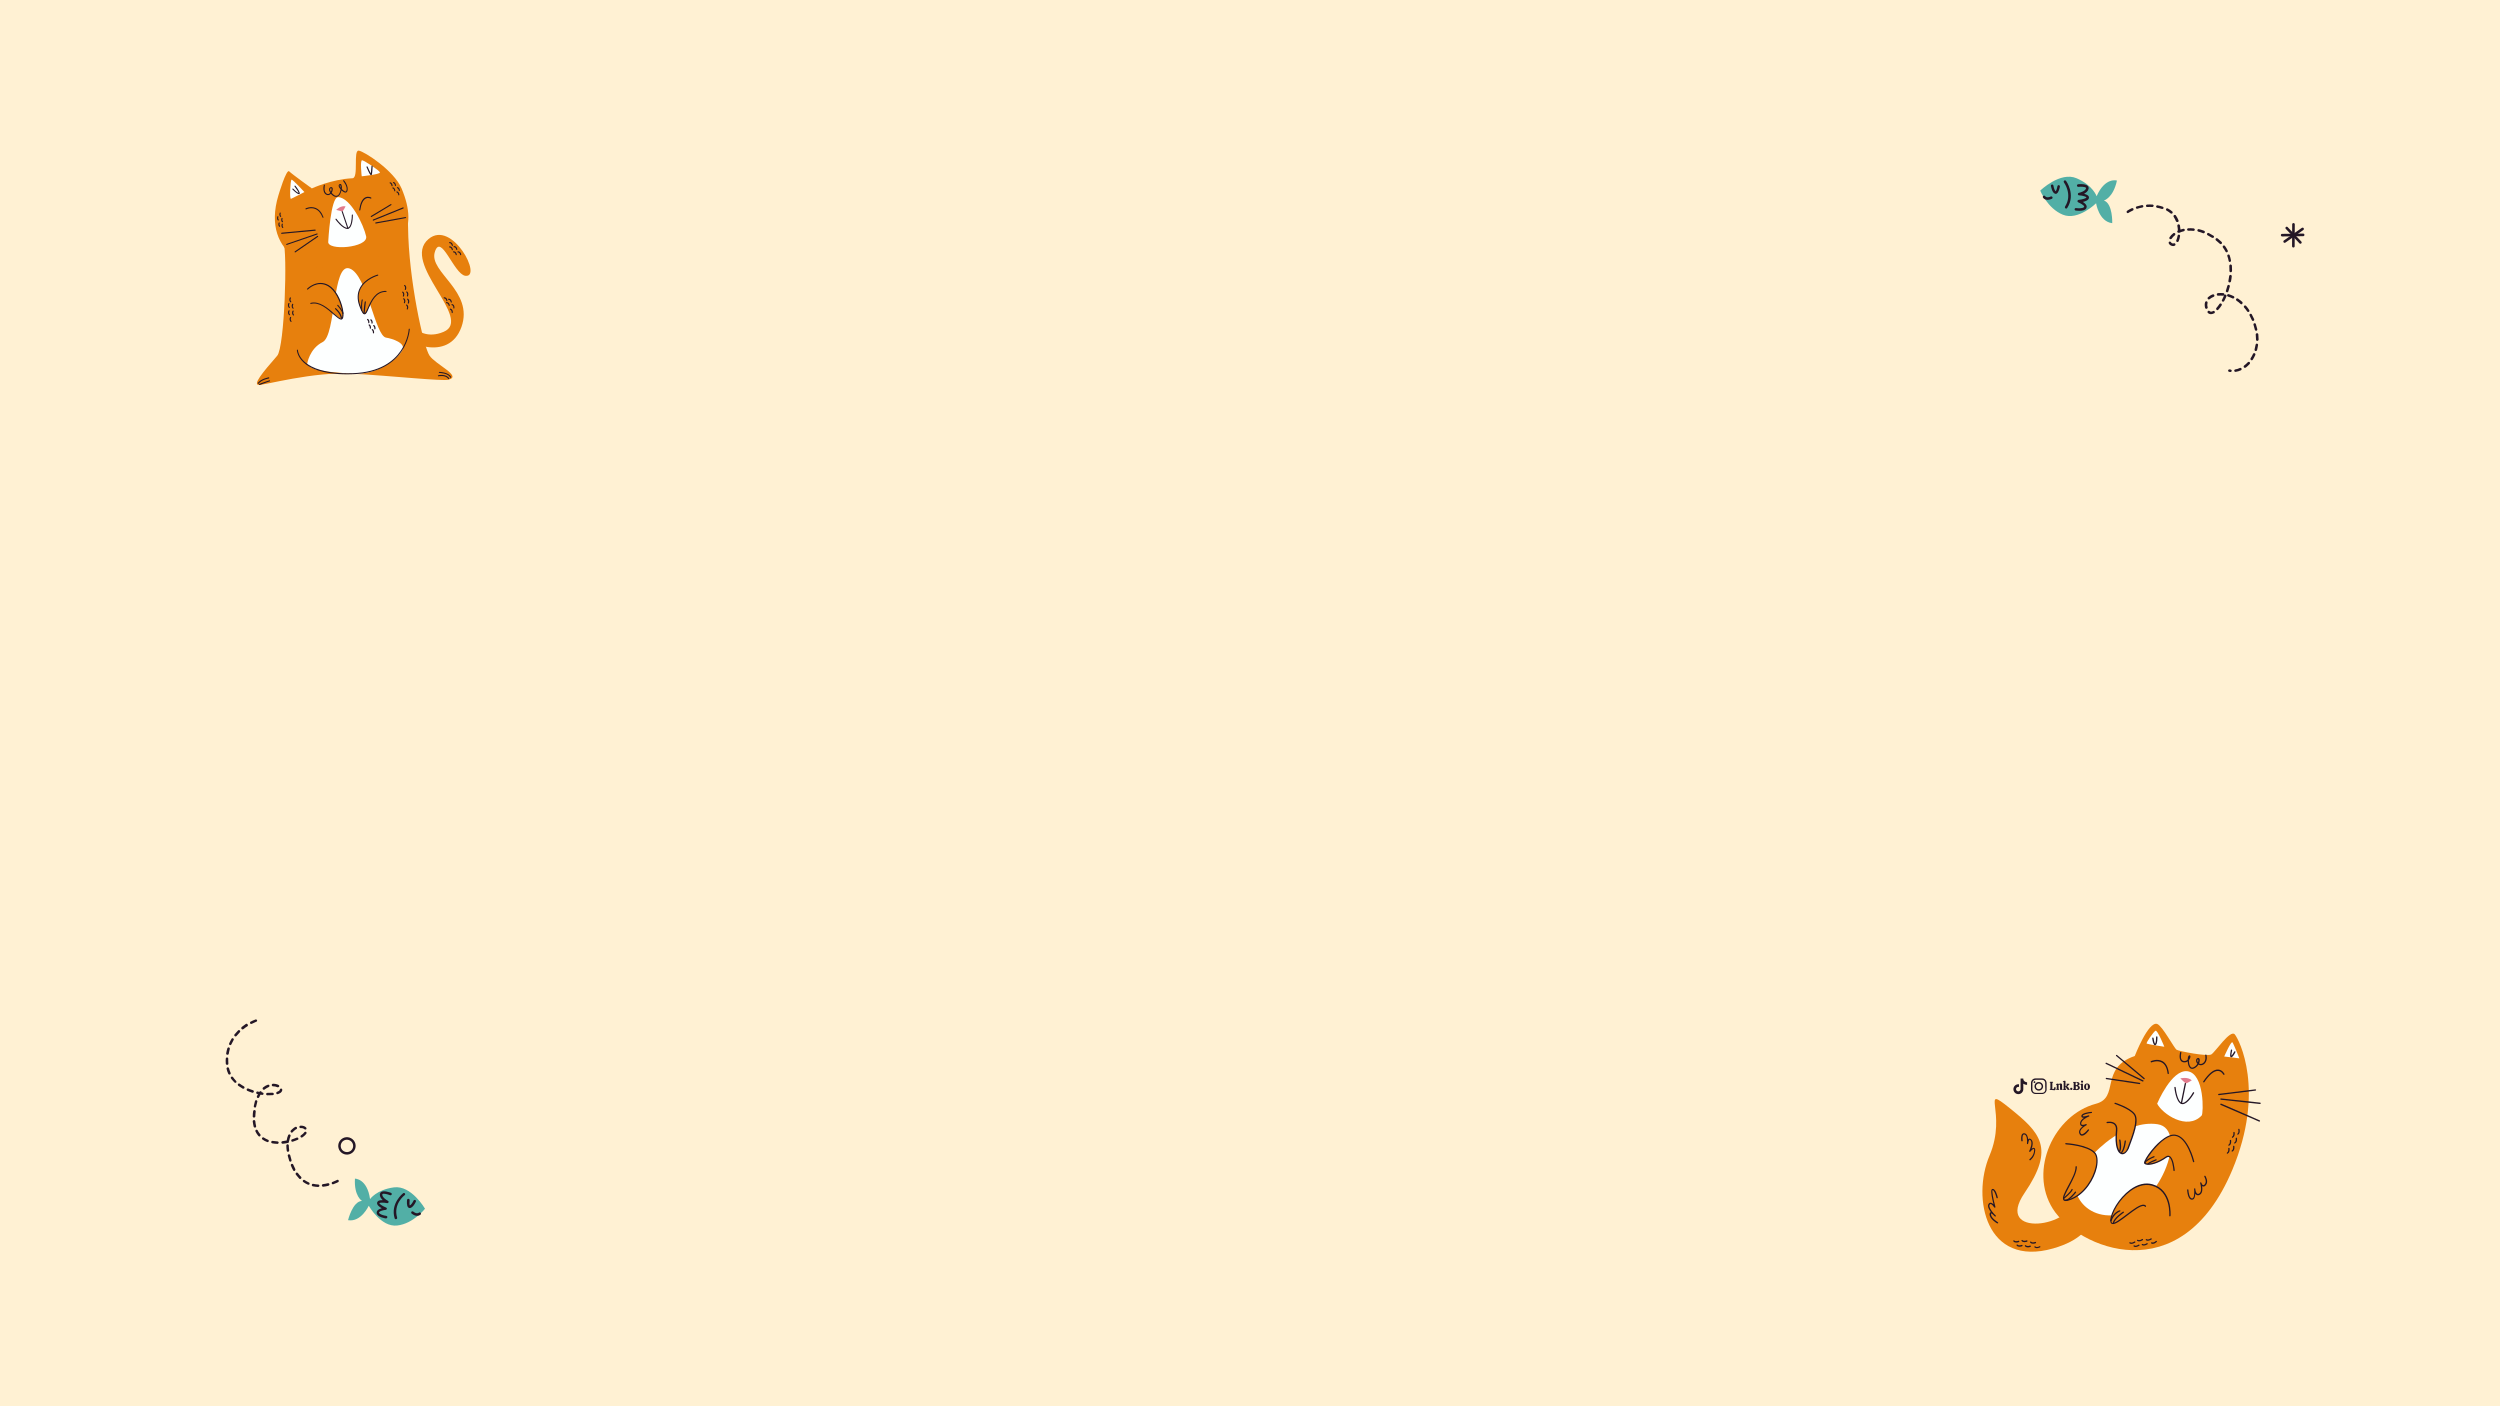 <?xml version="1.0" encoding="utf-8"?>
<!-- Generator: Adobe Illustrator 26.3.1, SVG Export Plug-In . SVG Version: 6.00 Build 0)  -->
<svg version="1.1" id="Layer_2" xmlns="http://www.w3.org/2000/svg" xmlns:xlink="http://www.w3.org/1999/xlink" x="0px" y="0px"
	 viewBox="0 0 1920 1080" style="enable-background:new 0 0 1920 1080;" xml:space="preserve">
<style type="text/css">
	.st0{fill:#FFF1D3;}
	.st1{fill:#241726;}
	.st2{fill:#E7800D;}
	.st3{fill:#FDFFFF;}
	.st4{fill:#E17B8D;}
	.st5{fill:#FFFFFF;}
	.st6{fill:#52AFA6;}
</style>
<rect class="st0" width="1920" height="1080"/>
<g id="Popular_Chips_1_">
	<g>
		<g>
			<path class="st1" d="M1574.4,837c-0.1-0.1-0.1-0.2-0.2-0.3c0-0.1,0-0.2,0-0.3c0.2,0,0.3,0,0.4-0.1s0.1-0.2,0.1-0.3v-4.2
				c0-0.2,0-0.3-0.1-0.3c-0.1-0.1-0.2-0.1-0.4-0.1c0-0.1,0-0.2,0-0.3s0.1-0.2,0.2-0.3h2.2c0.1,0.1,0.2,0.3,0.2,0.6
				c-0.2,0-0.4,0-0.5,0.1s-0.1,0.2-0.1,0.4v4.5h0.3c0.4,0,0.8-0.1,1-0.4s0.3-0.7,0.3-1.2h0.6c0.1,0.1,0.2,0.2,0.2,0.5
				c0.1,0.3,0.1,0.5,0.1,0.8c0,0.4-0.1,0.7-0.2,0.9s-0.4,0.3-0.7,0.3L1574.4,837L1574.4,837z"/>
			<path class="st1" d="M1584.1,836.8c-0.1,0.1-0.2,0.2-0.5,0.2c-0.2,0-0.4,0.1-0.7,0.1c-0.3,0-0.4,0-0.6-0.1
				c-0.1-0.1-0.2-0.2-0.2-0.5v-2.8c0-0.2,0-0.4-0.1-0.5s-0.2-0.2-0.4-0.2c-0.2,0-0.5,0.1-0.6,0.3v2.7c0,0.2,0,0.3,0.1,0.4
				c0.1,0.1,0.2,0.1,0.4,0.1c0,0.2-0.1,0.3-0.2,0.5h-2c-0.1-0.1-0.2-0.3-0.2-0.5c0.2,0,0.3,0,0.4-0.1s0.1-0.2,0.1-0.4v-2.6
				c0-0.2,0-0.3-0.1-0.3c-0.1-0.1-0.2-0.1-0.5-0.1v-0.4c0.2-0.1,0.5-0.2,0.8-0.3s0.6-0.1,0.8-0.1c0.1,0,0.2,0,0.3,0.1
				c0.1,0.1,0.1,0.2,0.1,0.5c0.2-0.2,0.3-0.3,0.6-0.5c0.2-0.1,0.5-0.2,0.8-0.2c0.4,0,0.8,0.1,1,0.3s0.3,0.6,0.3,1.1v2.5
				c0,0.3,0.1,0.5,0.4,0.5L1584.1,836.8z"/>
			<path class="st1" d="M1589.5,836.7c0,0.1-0.1,0.2-0.2,0.3s-0.3,0.1-0.6,0.1c-0.3,0-0.6-0.1-0.8-0.2c-0.2-0.1-0.4-0.3-0.5-0.5
				s-0.2-0.4-0.4-0.7c-0.1-0.3-0.2-0.5-0.3-0.7c-0.1-0.2-0.2-0.3-0.4-0.3v1.4c0,0.2,0,0.3,0.1,0.4c0.1,0.1,0.2,0.1,0.4,0.1
				c0,0.2-0.1,0.3-0.2,0.5h-2c-0.1-0.1-0.2-0.3-0.2-0.5c0.2,0,0.3,0,0.4-0.1s0.1-0.2,0.1-0.4v-4.9c0-0.2,0-0.3-0.1-0.3
				c-0.1-0.1-0.2-0.1-0.5-0.1v-0.4c0.2-0.1,0.5-0.2,0.8-0.3s0.6-0.1,0.8-0.1c0.1,0,0.2,0,0.3,0.1c0.1,0.1,0.1,0.2,0.1,0.3v4l1-1
				c0.1-0.1,0.2-0.2,0.2-0.3s-0.1-0.2-0.2-0.2s-0.2-0.1-0.4-0.1c0-0.1,0-0.2,0.1-0.3c0-0.1,0.1-0.2,0.2-0.2h2
				c0.1,0.1,0.2,0.3,0.2,0.5c-0.1,0-0.3,0-0.3,0.1c-0.1,0-0.2,0.1-0.2,0.2l-1.4,1.4c0.2,0,0.4,0.1,0.6,0.2c0.2,0.1,0.3,0.3,0.4,0.5
				c0.2,0.3,0.2,0.4,0.2,0.4c0.2,0.4,0.4,0.6,0.4,0.7C1589.2,836.4,1589.3,836.5,1589.5,836.7L1589.5,836.7z"/>
			<path class="st1" d="M1591.4,836.9c-0.2,0.2-0.4,0.2-0.6,0.2c-0.3,0-0.5-0.1-0.7-0.2c-0.2-0.2-0.2-0.4-0.2-0.6
				c0-0.3,0.1-0.5,0.2-0.7c0.2-0.2,0.4-0.2,0.7-0.2c0.3,0,0.5,0.1,0.6,0.2c0.2,0.2,0.2,0.4,0.2,0.7
				C1591.6,836.5,1591.5,836.7,1591.4,836.9z"/>
			<path class="st1" d="M1593.9,837.1c-0.7,0-1.2,0-1.6,0c-0.1-0.2-0.2-0.4-0.2-0.6c0.2,0,0.3,0,0.4-0.1s0.1-0.2,0.1-0.3v-4.2
				c0-0.2,0-0.3-0.1-0.3c-0.1-0.1-0.2-0.1-0.4-0.1c0-0.2,0.1-0.4,0.2-0.6c0.3,0,0.8,0,1.6,0c0.3,0,0.5,0,0.6,0c0.9,0,1.6,0.2,2,0.4
				c0.4,0.3,0.6,0.7,0.6,1.1c0,0.4-0.1,0.6-0.3,0.9c-0.2,0.2-0.5,0.4-0.9,0.6c0.5,0.1,0.9,0.3,1.1,0.5s0.3,0.6,0.3,1
				c0,1.2-0.9,1.8-2.7,1.8C1594.4,837.1,1594.2,837.1,1593.9,837.1z M1595.6,832.4c0-0.3-0.1-0.6-0.3-0.8c-0.2-0.2-0.5-0.3-0.8-0.3
				c-0.2,0-0.3,0-0.4,0v2.1c0.1,0,0.2,0,0.3,0C1595.2,833.5,1595.6,833.1,1595.6,832.4z M1595.8,835.4c0-0.4-0.1-0.7-0.3-0.9
				s-0.6-0.3-1-0.3h-0.3v2.3c0.2,0,0.3,0,0.4,0C1595.4,836.5,1595.8,836.1,1595.8,835.4z"/>
			<path class="st1" d="M1599.7,836.1c0,0.2,0,0.3,0.1,0.4s0.2,0.1,0.4,0.1c0,0.2-0.1,0.4-0.2,0.5h-2c-0.1-0.1-0.2-0.3-0.2-0.5
				c0.2,0,0.3,0,0.4-0.1s0.1-0.2,0.1-0.4v-2.6c0-0.2,0-0.3-0.1-0.4c-0.1-0.1-0.2-0.1-0.5-0.1v-0.4c0.1-0.1,0.4-0.2,0.7-0.3
				c0.3-0.1,0.6-0.1,0.9-0.1c0.1,0,0.2,0,0.3,0.1c0.1,0.1,0.1,0.2,0.1,0.3L1599.7,836.1L1599.7,836.1z M1599.6,831.3
				c-0.2,0.2-0.4,0.2-0.6,0.2s-0.5-0.1-0.6-0.2c-0.2-0.1-0.2-0.4-0.2-0.6s0.1-0.5,0.2-0.6c0.2-0.2,0.4-0.2,0.6-0.2s0.5,0.1,0.6,0.2
				c0.2,0.2,0.2,0.4,0.2,0.6C1599.8,831,1599.8,831.2,1599.6,831.3z"/>
			<path class="st1" d="M1601.2,836.5c-0.4-0.4-0.6-1-0.6-1.8c0-0.5,0.1-1,0.3-1.4c0.2-0.4,0.4-0.7,0.8-0.9c0.3-0.2,0.7-0.3,1.2-0.3
				c0.4,0,0.8,0.1,1.1,0.3c0.3,0.2,0.6,0.5,0.8,0.8c0.2,0.4,0.3,0.8,0.3,1.3s-0.1,1-0.3,1.4c-0.2,0.4-0.5,0.7-0.8,0.9
				s-0.7,0.3-1.2,0.3C1602.1,837.2,1601.6,836.9,1601.2,836.5z M1603.3,836.1c0.1-0.2,0.2-0.7,0.2-1.3c0-0.5,0-1-0.1-1.3
				s-0.1-0.5-0.2-0.6s-0.2-0.2-0.4-0.2c-0.2,0-0.4,0.1-0.5,0.4s-0.2,0.7-0.2,1.3c0,0.5,0,1,0.1,1.2c0,0.3,0.1,0.5,0.2,0.6
				s0.2,0.2,0.4,0.2C1603,836.5,1603.2,836.4,1603.3,836.1z"/>
		</g>
	</g>
	<g>
		<path class="st1" d="M1571.8,834.3c0,0.8,0,1.6,0,2.3c0,0.5,0,0.9-0.2,1.3c-0.5,1.3-1.4,2-2.8,2.3c-0.1,0-0.2,0-0.4,0
			c-1.8,0-3.5,0-5.2,0c-1.4,0-2.9-1-3.3-2.7c0-0.2-0.1-0.5-0.1-0.7c0-1.7,0-3.4,0-5.1c0-0.5,0.1-1.1,0.4-1.6c0.6-1.2,1.6-1.8,3-1.9
			c1.3,0,2.7,0,4,0c0.4,0,0.8,0,1.2,0c1.6,0,3,1.2,3.3,2.8c0,0.3,0.1,0.6,0.1,0.8C1571.8,832.7,1571.8,833.5,1571.8,834.3
			L1571.8,834.3z M1570.7,834.3L1570.7,834.3c0-0.8,0-1.6,0-2.4c0-0.2,0-0.3,0-0.5c-0.2-1-0.7-1.7-1.6-2c-0.3-0.1-0.5-0.1-0.8-0.1
			c-1.7,0-3.3,0-4.9,0c-0.2,0-0.4,0-0.6,0.1c-0.9,0.2-1.5,0.7-1.8,1.6c-0.1,0.2-0.1,0.4-0.1,0.7c0,0.4,0,0.7,0,1.1
			c0,1.1,0,2.3,0,3.4c0,0.3,0,0.6,0,0.9c0.1,0.7,0.4,1.2,0.9,1.7c0.5,0.3,1,0.5,1.6,0.5c1.6,0,3.2,0,4.9,0c0.1,0,0.2,0,0.2,0
			c1,0,1.9-0.7,2.2-1.7c0.1-0.2,0.1-0.5,0.1-0.8C1570.7,836,1570.7,835.2,1570.7,834.3z"/>
		<path class="st1" d="M1569.1,834.3c0,1.6-1.3,3.3-3.3,3.3c-1.9,0-3.3-1.5-3.3-3.3c0-1.9,1.5-3.3,3.3-3.3
			C1567.8,831,1569.1,832.7,1569.1,834.3z M1565.8,836.5c1.1,0,2.2-0.8,2.2-2.2c0-1.2-1-2.2-2.2-2.2c-0.9,0-2.2,0.8-2.2,2.2
			S1564.7,836.6,1565.8,836.5z"/>
		<path class="st1" d="M1563.2,831.1c0,0.4-0.3,0.7-0.7,0.7c-0.4,0-0.7-0.2-0.7-0.7c0-0.4,0.3-0.7,0.7-0.8
			C1562.9,830.4,1563.2,830.7,1563.2,831.1z"/>
	</g>
	<path class="st1" d="M1556.8,833.2c-1,0-2-0.3-2.9-0.9v4.2c0,2.1-1.7,3.8-3.8,3.8c-2.1,0-3.8-1.7-3.8-3.8s1.7-3.8,3.8-3.8
		c0.2,0,0.3,0,0.5,0v2.1c-0.9-0.3-1.9,0.2-2.2,1.1c-0.3,0.9,0.2,1.9,1.1,2.2s1.9-0.2,2.2-1.1c0.1-0.2,0.1-0.4,0.1-0.5v-8.2h2.1
		c0,0.2,0,0.4,0,0.5l0,0c0.1,0.8,0.6,1.5,1.3,1.9c0.5,0.3,1,0.5,1.6,0.5L1556.8,833.2L1556.8,833.2L1556.8,833.2z"/>
</g>
<g>
	<path class="st2" d="M1639.5,811c0,0,10.4-26.9,17.2-24.6c3.9,1.3,13.2,18.8,14.9,19.8c1.7,1.1,23.7,5.4,26.7,3.6
		s14.6-19.4,18-15.4s23.6,43.3-1.9,104.1c-39.7,94.7-119,59.7-137.8,29.9c-18.8-29.8,1-72.2,33-80.7
		C1628.2,842.9,1612.2,820.4,1639.5,811z"/>
	<path class="st3" d="M1656.7,847.6c0,0,11-26.4,23.2-24.9c13.3,1.7,12.4,32.5,11,34C1679.6,868.6,1660.6,855.4,1656.7,847.6z"/>
	<path class="st2" d="M1605.2,918.4c0,0,14.1,28.3-28.4,40.4c-51.4,14.7-62.8-38.3-48.8-71.4s-8-55.2,15.4-36.4
		c23.3,18.8,35.2,30.4,11.4,65.3c-23.8,34.9,38.5,26.4,38.3,3.1C1592.8,898.7,1605.2,918.4,1605.2,918.4z"/>
	<path class="st3" d="M1708.2,811.4c0,0,5.3-12.1,6.3-10.9c1,1.2,5.3,12.3,5.3,12.3L1708.2,811.4z"/>
	<path class="st3" d="M1662.2,803.9c0,0-5.3-13.2-6.8-12.3s-7.5,9.3-6.7,9.9C1649.5,802,1662.2,803.9,1662.2,803.9z"/>
	<g>
		<path class="st1" d="M1676.2,848c-0.4,0-0.7-0.1-1-0.2c-4.2-1.6-5.2-12.1-5.3-12.6c0-0.3,0.2-0.5,0.5-0.5c0.3,0,0.5,0.2,0.5,0.5
			c0.3,2.9,1.6,10.6,4.6,11.7c2.9,1.1,7.3-5.3,8.7-7.9c0.1-0.2,0.4-0.3,0.7-0.2c0.2,0.1,0.3,0.4,0.2,0.7
			C1684.6,840.4,1680.2,848,1676.2,848z"/>
		<path class="st1" d="M1675.3,847.9C1675.3,847.9,1675.3,847.9,1675.3,847.9c-0.4-0.1-0.5-0.3-0.5-0.6l3.1-15.3
			c0.1-0.3,0.3-0.4,0.6-0.4c0.3,0.1,0.4,0.3,0.4,0.6l-3.1,15.3C1675.8,847.7,1675.6,847.9,1675.3,847.9z"/>
		<path class="st4" d="M1683.3,829.7c0,0-4,2.5-4.6,2.3s-4.2-3.8-4.2-3.8S1680.1,826.7,1683.3,829.7z"/>
	</g>
	<path class="st1" d="M1665.2,824.9c-0.2,0-0.5-0.2-0.5-0.4c-0.5-4.3-2-7.2-4.4-8.5c-3.5-2-7.8-0.1-7.9-0.1c-0.2,0.1-0.5,0-0.7-0.3
		c-0.1-0.3,0-0.5,0.3-0.7c0.2-0.1,4.8-2.1,8.8,0.1c2.7,1.5,4.3,4.6,4.9,9.3C1665.7,824.6,1665.6,824.8,1665.2,824.9
		C1665.3,824.9,1665.2,824.9,1665.2,824.9z"/>
	<path class="st1" d="M1692.5,831.3c-0.1,0-0.2,0-0.3-0.1c-0.2-0.2-0.3-0.5-0.1-0.7c4.2-6.2,8-9.3,11.5-9.1c3.2,0.2,4.8,3.3,4.8,3.4
		c0.1,0.2,0,0.5-0.2,0.7c-0.2,0.1-0.5,0-0.7-0.2c0,0-1.4-2.7-4-2.8c-3-0.2-6.7,2.8-10.6,8.6C1692.8,831.3,1692.6,831.3,1692.5,831.3
		z"/>
	<path class="st3" d="M1608.6,885.4c0,0,23.5-25.7,48.4-22c24.9,3.7,1.5,68.2-35.1,70C1594.4,934.7,1581.2,902.1,1608.6,885.4z"/>
	<path class="st1" d="M1646.7,828.9c-0.1,0-0.2,0-0.3-0.1l-21.2-17.8c-0.2-0.2-0.2-0.5-0.1-0.7c0.2-0.2,0.5-0.2,0.7-0.1L1647,828
		c0.2,0.2,0.2,0.5,0.1,0.7C1647,828.8,1646.9,828.9,1646.7,828.9z"/>
	<path class="st1" d="M1645.7,830.6c-0.1,0-0.1,0-0.2,0l-28.2-13.5c-0.2-0.1-0.4-0.4-0.2-0.7s0.4-0.4,0.7-0.2l28.2,13.5
		c0.2,0.1,0.4,0.4,0.2,0.7C1646.1,830.5,1645.9,830.6,1645.7,830.6z"/>
	<path class="st1" d="M1643.2,832.6C1643.2,832.6,1643.2,832.6,1643.2,832.6l-25.6-3.8c-0.3,0-0.5-0.3-0.4-0.6
		c0-0.3,0.3-0.5,0.6-0.4l25.5,3.8c0.3,0,0.5,0.3,0.4,0.6C1643.7,832.4,1643.5,832.6,1643.2,832.6z"/>
	<path class="st1" d="M1704,841.1c-0.2,0-0.5-0.2-0.5-0.4c0-0.3,0.2-0.5,0.4-0.6l28.2-3.5c0.3,0,0.5,0.2,0.6,0.4s-0.2,0.5-0.4,0.6
		L1704,841.1C1704,841.1,1704,841.1,1704,841.1z"/>
	<path class="st1" d="M1735.7,847.9C1735.7,847.9,1735.7,847.9,1735.7,847.9l-30.1-3.3c-0.3,0-0.5-0.3-0.4-0.6
		c0-0.3,0.3-0.5,0.6-0.4l30,3.2c0.3,0,0.5,0.3,0.4,0.6C1736.2,847.7,1736,847.9,1735.7,847.9z"/>
	<path class="st1" d="M1735.2,861.4c-0.1,0-0.1,0-0.2,0l-29.5-12.8c-0.3-0.1-0.4-0.4-0.3-0.7c0.1-0.3,0.4-0.4,0.7-0.3l29.5,12.8
		c0.3,0.1,0.4,0.4,0.3,0.7C1735.6,861.3,1735.4,861.4,1735.2,861.4z"/>
	<path class="st1" d="M1683.6,820.9c-0.9,0-1.6-0.4-2.2-1.3c-0.8-1.1-1.2-2.9-1.2-4.5c-0.7,0.5-1.7,0.9-2.9,0.8
		c-1.1-0.1-1.9-0.5-2.5-1.3c-1.6-2.1-0.5-6.2-0.5-6.3c0.1-0.3,0.3-0.4,0.6-0.4c0.3,0.1,0.4,0.3,0.4,0.6c0,0-1,3.8,0.3,5.5
		c0.4,0.5,1,0.8,1.7,0.9c1.3,0.1,2.3-0.5,2.8-1.1c0.1-1.4,0.3-2.5,0.8-3c0.5-0.5,0.8-0.3,1-0.2c0.5,0.3,0.4,1.2,0.2,1.8
		c-0.2,0.5-0.5,1.2-1,1.8c0,1.7,0.2,3.7,1.1,4.9c0.6,0.9,1.4,1.1,2.4,0.6c1.4-0.6,2.4-1.7,3-2.8c-0.7-0.7-1.1-1.7-1-2.6
		c0-0.8,0.4-1.3,1-1.6c0.6-0.3,1-0.1,1.2,0c0.5,0.3,0.7,1,0.6,2c-0.1,0.6-0.2,1.3-0.5,2c0,0,0.1,0.1,0.1,0.1
		c0.5,0.3,1.4,0.6,2.6-0.1c3.1-1.8,2-6.1,2-6.2c-0.1-0.3,0.1-0.5,0.4-0.6c0.3-0.1,0.5,0.1,0.6,0.4c0,0.1,1.3,5.1-2.5,7.3
		c-1.2,0.7-2.5,0.7-3.6,0c0,0-0.1,0-0.1,0c-0.7,1.2-1.9,2.3-3.4,3C1684.5,820.8,1684,820.9,1683.6,820.9z M1688.1,813.5
		c0,0-0.1,0-0.2,0.1c-0.3,0.1-0.4,0.4-0.4,0.8c0,0.4,0.2,1,0.5,1.5c0.2-0.5,0.3-0.9,0.3-1.3C1688.4,813.9,1688.2,813.6,1688.1,813.5
		C1688.2,813.5,1688.1,813.5,1688.1,813.5z"/>
	<g>
		<path class="st2" d="M1624.2,847.4c0,0,11,3.5,14.8,8.2s-1.5,17.8-4.8,26.2c-2.8,7.2-10.8,6.2-8.8-13.8c0.8-7.6-7.2-6-7.2-6"/>
		<path class="st1" d="M1630,886.5c-0.2,0-0.5,0-0.7-0.1c-2.9-0.7-5.5-5.9-4.3-18.3c0.2-2-0.2-3.4-1.2-4.4c-1.9-1.8-5.4-1.1-5.4-1.1
			c-0.3,0.1-0.5-0.1-0.6-0.4c-0.1-0.3,0.1-0.5,0.4-0.6c0.2,0,4-0.8,6.3,1.3c1.3,1.2,1.8,2.9,1.6,5.2c-1.2,11.8,1.2,16.7,3.5,17.3
			c1.6,0.4,3.3-1.1,4.3-3.7l0.4-1.2c3.1-8.1,7.8-20.3,4.4-24.6c-3.6-4.6-14.4-8-14.5-8.1c-0.3-0.1-0.4-0.4-0.3-0.6s0.4-0.4,0.6-0.3
			c0.5,0.1,11.2,3.6,15,8.4c3.8,4.8-0.9,16.8-4.2,25.6l-0.4,1.2C1633.6,884.8,1631.8,886.5,1630,886.5z"/>
	</g>
	<path class="st1" d="M1627.7,884.9c-0.1,0-0.2,0-0.3-0.1c-0.2-0.2-0.3-0.5-0.1-0.7c1.1-1.7,0.5-6.6,0.2-8.4
		c-0.1-0.3,0.1-0.5,0.4-0.6c0.3-0.1,0.5,0.1,0.6,0.4c0.1,0.3,1.3,6.7-0.3,9.1C1628,884.8,1627.9,884.9,1627.7,884.9z"/>
	<path class="st1" d="M1629.4,885.7c-0.1,0-0.2,0-0.3-0.1c-0.2-0.2-0.2-0.5-0.1-0.7c2.1-2.6,2.7-8.5,2.7-8.6c0-0.3,0.3-0.5,0.5-0.5
		c0.3,0,0.5,0.3,0.5,0.5c0,0.3-0.6,6.3-2.9,9.1C1629.7,885.6,1629.5,885.7,1629.4,885.7z"/>
	<g>
		<path class="st2" d="M1684.7,892.1c0,0-4.5-19-14.2-20.2s-24,19.2-23.2,21.2s8.5,1.3,16.3-4.4c5.2-3.8,6.2,10.2,6.2,10.2"/>
		<path class="st1" d="M1669.7,899.4c-0.3,0-0.5-0.2-0.5-0.5c-0.2-2.5-1.1-9.2-3.4-10.2c-0.6-0.3-1.2-0.1-2,0.4
			c-6.1,4.4-12.8,6.2-15.7,5.3c-0.9-0.3-1.3-0.8-1.4-1.1c-0.5-1.4,2.9-6.4,5.3-9.4c2.5-3.2,11.3-13.4,18.5-12.5
			c10,1.3,14.5,19.8,14.7,20.6c0.1,0.3-0.1,0.5-0.4,0.6c-0.3,0.1-0.5-0.1-0.6-0.4c0-0.2-4.5-18.7-13.8-19.9c-3.7-0.5-8.6,2.4-14,8.1
			c-5.2,5.5-8.9,11.6-8.7,12.5c0.1,0.2,0.3,0.4,0.7,0.5c2.2,0.7,8.4-0.5,14.8-5.1c1.1-0.8,2.1-0.9,3-0.5c3.2,1.5,3.9,10.1,4,11
			C1670.2,899.1,1670,899.3,1669.7,899.4C1669.7,899.4,1669.7,899.4,1669.7,899.4z"/>
	</g>
	<path class="st1" d="M1647.2,893.6c0,0-0.1,0-0.1,0c-0.3-0.1-0.4-0.4-0.3-0.6c0.7-2.4,6.6-4.8,7.3-5.1c0.3-0.1,0.5,0,0.6,0.3
		s0,0.5-0.3,0.6c-2.4,0.9-6.3,3-6.7,4.4C1647.6,893.5,1647.4,893.6,1647.2,893.6z"/>
	<path class="st1" d="M1649.9,894.2c-0.1,0-0.3,0-0.4-0.1c-0.2-0.2-0.2-0.5,0-0.7c1-1,5.6-2.9,6.2-3.1c0.3-0.1,0.5,0,0.6,0.3
		s0,0.5-0.3,0.6c-1.4,0.5-5.1,2.1-5.8,2.9C1650.1,894.1,1650,894.2,1649.9,894.2z"/>
	<g>
		<path class="st2" d="M1586.6,878.4c0,0,16.4,1,22.1,7c5.6,6-2.1,29-17.7,35.3c-15.7,6.3,4-15,3.7-24.7"/>
		<path class="st1" d="M1586.5,922.4c-0.8,0-1.4-0.2-1.7-0.6c-1.5-1.7,0.8-5.9,3.6-11.2c2.7-5,5.8-10.7,5.6-14.5
			c0-0.3,0.2-0.5,0.5-0.5c0.3,0,0.5,0.2,0.5,0.5c0.1,4-3,9.8-5.7,15c-2.3,4.4-4.8,8.9-3.8,10c0.3,0.3,1.4,0.7,5.2-0.8
			c10.1-4.1,16.7-15.2,18.7-23.9c1.1-4.9,0.7-8.8-1.1-10.7c-5.4-5.8-21.6-6.8-21.7-6.8c-0.3,0-0.5-0.3-0.5-0.5
			c0-0.3,0.2-0.5,0.5-0.5c0.7,0,16.7,1.1,22.4,7.1c2,2.2,2.5,6.4,1.4,11.6c-2,8.9-8.8,20.3-19.3,24.6
			C1589.1,922,1587.6,922.4,1586.5,922.4z"/>
	</g>
	<g>
		<path class="st2" d="M1666.6,933.7c0,0,1.7-19.3-13.7-23.7c-15.3-4.3-31.3,17.3-31.7,27.3s22.7-16.3,26.7-11"/>
		<path class="st1" d="M1622.7,940.1c-0.3,0-0.7-0.1-0.9-0.2c-0.7-0.4-1.1-1.3-1.1-2.6c0.2-6.2,6.4-17.1,15.2-23.6
			c5.8-4.3,11.8-5.7,17.1-4.2c15.6,4.4,14,24,14,24.2c0,0.3-0.3,0.5-0.5,0.5c-0.3,0-0.5-0.3-0.5-0.5c0-0.2,1.4-19-13.3-23.1
			c-6.4-1.8-12.4,1.2-16.3,4c-8.6,6.3-14.6,16.9-14.8,22.8c0,0.9,0.1,1.5,0.5,1.7c1.6,0.8,6.6-3,11.1-6.4c5.4-4.1,10.5-7.9,13.4-7.5
			c0.6,0.1,1.2,0.4,1.5,0.9c0.2,0.2,0.1,0.5-0.1,0.7c-0.2,0.2-0.5,0.1-0.7-0.1c-0.2-0.3-0.5-0.4-0.9-0.5c-2.5-0.4-7.9,3.7-12.6,7.3
			C1629.2,937,1625.1,940.1,1622.7,940.1z"/>
	</g>
	<path class="st1" d="M1584.9,920.9c-0.1,0-0.3-0.1-0.4-0.2c-0.2-0.2-0.1-0.5,0.1-0.7c1.6-1.3,5.8-4.9,6.3-6.6
		c0.1-0.3,0.4-0.4,0.6-0.3c0.3,0.1,0.4,0.4,0.3,0.6c-0.7,2.2-6.1,6.6-6.7,7.1C1585.1,920.8,1585,920.9,1584.9,920.9z"/>
	<path class="st1" d="M1586.2,922.4c-0.3,0-0.5-0.2-0.5-0.5s0.2-0.5,0.5-0.5c2.3,0,6.1-4.4,7.4-6.1c0.2-0.2,0.5-0.3,0.7-0.1
		c0.2,0.2,0.3,0.5,0.1,0.7C1593.9,916.5,1589.4,922.4,1586.2,922.4z"/>
	<path class="st1" d="M1623.2,939.7C1623.2,939.7,1623.2,939.7,1623.2,939.7c-0.3,0-0.5-0.3-0.5-0.6c0.5-3.7,7.4-8.3,7.7-8.5
		c0.2-0.2,0.5-0.1,0.7,0.1c0.2,0.2,0.1,0.5-0.1,0.7c-0.1,0-6.8,4.6-7.3,7.8C1623.7,939.5,1623.5,939.7,1623.2,939.7z"/>
	<path class="st1" d="M1621.2,937.9c-0.1,0-0.1,0-0.2,0c-0.3-0.1-0.4-0.4-0.3-0.6c2.1-6.2,7-7.8,7.2-7.8c0.3-0.1,0.5,0.1,0.6,0.3
		c0.1,0.3-0.1,0.5-0.3,0.6c0,0-4.6,1.5-6.5,7.2C1621.6,937.7,1621.4,937.9,1621.2,937.9z"/>
	<path class="st1" d="M1559,891.1c-0.2,0-0.3-0.1-0.4-0.2c-0.2-0.2-0.1-0.5,0.1-0.7c0,0,3.3-2.4,3.5-6.6c0.1-1-0.1-1.3-0.2-1.3
		c-0.4-0.1-1.7,0.9-2.7,2.2c-0.2,0.2-0.4,0.2-0.7,0.1c-0.2-0.1-0.3-0.4-0.2-0.6c0.9-1.7,2.7-6.3,1.1-8.2c-0.3-0.4-0.6-0.6-0.8-0.5
		c-0.5,0.2-0.9,1.7-1.1,2.9c0,0.1,0,0.1,0,0.1c0,0.3-0.3,0.5-0.5,0.4c-0.3,0-0.5-0.3-0.4-0.5c0,0,0-0.1,0-0.1
		c0.2-1.8,0.2-6.3-1.9-6.8c-0.5-0.1-0.8,0-0.9,0.2c-0.8,0.7-0.7,3.2-0.5,4.5c0,0.3-0.1,0.5-0.4,0.6c-0.3,0-0.5-0.1-0.6-0.4
		c-0.1-0.4-0.6-4.1,0.8-5.4c0.3-0.3,0.9-0.6,1.8-0.4c1.8,0.5,2.5,2.7,2.6,4.7c0.2-0.3,0.4-0.5,0.7-0.6c0.6-0.2,1.2,0.1,1.9,0.8
		c1.5,1.7,0.9,4.7,0.1,6.9c0.7-0.5,1.4-0.8,1.9-0.6c1,0.4,0.9,1.8,0.8,2.3c-0.3,4.7-3.8,7.3-4,7.4
		C1559.2,891.1,1559.1,891.1,1559,891.1z"/>
	<path class="st1" d="M1534,939.6c-0.1,0-0.2,0-0.3-0.1c-0.2-0.1-5.7-3.4-5.7-6.9c0-0.9,0.3-1.4,0.8-1.6c0.1,0,0.1,0,0.2-0.1
		c-1.5-2-2.8-4.4-1.9-6.1c0.5-0.9,1.1-1.1,1.6-1.1c0.8-0.1,1.6,0.5,2.3,1.2c-0.9-3.6-2.4-9.9-1.4-11.4c0.2-0.3,0.5-0.4,0.7-0.4
		c2.3-0.3,3.8,5.5,4,6.6c0.1,0.3-0.1,0.5-0.4,0.6c-0.3,0.1-0.5-0.1-0.6-0.4c-0.6-2.5-1.9-6-3-5.9c-0.6,0.6,0.4,6.5,2.2,12.9
		c0.1,0.2-0.1,0.5-0.3,0.6c-0.2,0.1-0.5,0-0.6-0.2c-0.7-1-2-2.7-2.9-2.6c-0.1,0-0.4,0-0.7,0.6c-0.8,1.4,1.2,4.4,3.2,6.7
		c0.6,0.5,1.1,1.1,1.5,1.5c0.2,0.2,0.2,0.5,0,0.7c-0.2,0.2-0.5,0.2-0.7,0c-0.2-0.2-0.7-0.7-1.4-1.4c-0.7-0.6-1.2-0.9-1.4-0.9l0,0
		c0,0-0.1,0.1-0.1,0.7c0,2.9,5.2,6,5.3,6.1c0.2,0.1,0.3,0.4,0.2,0.7C1534.3,939.5,1534.1,939.6,1534,939.6z"/>
	<path class="st1" d="M1599,872.2c-0.1,0-0.1,0-0.2,0c-0.5,0-1.2-0.3-1.7-1.3c-1.2-2.3,0.7-4.5,2.5-5.9c-0.5,0-0.9-0.1-1.3-0.4
		c-0.4-0.3-0.9-0.9-0.8-2c0.1-1.7,1.5-3.1,3-4.1c-0.6,0-1.1-0.1-1.5-0.3c-0.4-0.2-0.5-0.6-0.5-1.1c0-2.3,5.9-3.1,7.7-3.2
		c0.3,0,0.5,0.2,0.5,0.4c0,0.3-0.2,0.5-0.4,0.5c-3.3,0.3-6.8,1.3-6.8,2.3c0,0.2,0.1,0.2,0.1,0.2c0.6,0.4,3-0.2,4.4-0.7c0,0,0,0,0,0
		c0.3-0.1,0.5,0,0.6,0.3c0.1,0.3,0,0.5-0.3,0.6c0,0,0,0,0,0c-1.6,0.6-5.7,2.7-5.9,5.1c-0.1,0.8,0.2,1,0.3,1.1
		c0.8,0.5,2.6-0.1,3.2-0.4c0.2-0.1,0.5,0,0.7,0.2c0.1,0.2,0,0.5-0.2,0.7c-0.1,0-6,3.1-4.5,6.1c0.2,0.5,0.6,0.7,0.9,0.8
		c1.3,0.1,3.6-2.1,4.7-3.6c0.2-0.2,0.5-0.3,0.7-0.1c0.2,0.2,0.3,0.5,0.1,0.7C1604,868.6,1601.3,872.2,1599,872.2z"/>
	<path class="st1" d="M1683.5,921.4c-3.4,0-3.7-6.7-3.8-7.5c0-0.3,0.2-0.5,0.5-0.5c0.3,0,0.5,0.2,0.5,0.5c0.1,1.7,0.7,6.5,2.8,6.5
		c0.3,0,0.6-0.1,0.8-0.4c1.1-1.2,0.9-4.8,0.8-6.5c0-0.2,0-0.3,0-0.4c0-0.3,0.2-0.5,0.4-0.5c0.3,0,0.5,0.2,0.5,0.4c0,0.1,0,0.2,0,0.4
		c0.1,1,0.6,2.9,1.5,3.4c0.4,0.2,0.9,0.2,1.4-0.1c2.4-1.3,1.4-6.3,0.8-8.1c0,0,0,0,0,0c-0.1-0.3,0.1-0.5,0.3-0.6
		c0.3-0.1,0.5,0.1,0.6,0.3c0,0,0,0,0,0c0.2,0.5,0.7,1.8,1.4,1.9c0.4,0.1,0.8-0.1,1.2-0.6c2-2.2-0.3-5.9-0.3-5.9
		c-0.1-0.2-0.1-0.5,0.2-0.7c0.2-0.1,0.5-0.1,0.7,0.2c0.1,0.2,2.7,4.4,0.2,7.1c-0.7,0.8-1.4,1.1-2.2,0.9c-0.2-0.1-0.4-0.1-0.6-0.3
		c0.4,2.3,0.4,5.5-1.8,6.7c-0.9,0.5-1.7,0.5-2.4,0.1c-0.4-0.2-0.7-0.5-1-0.9c-0.1,1.5-0.4,3-1.1,3.9
		C1684.6,921.1,1684.1,921.4,1683.5,921.4z"/>
	<g>
		<path class="st1" d="M1716.3,878.3c-0.2,0-0.3-0.1-0.4-0.3c-0.1-0.2,0-0.5,0.2-0.7c1.3-0.7,0.9-3,0.9-3c0-0.3,0.1-0.5,0.4-0.6
			c0.3,0,0.5,0.1,0.6,0.4c0,0.1,0.5,3-1.4,4C1716.5,878.3,1716.4,878.3,1716.3,878.3z"/>
		<path class="st1" d="M1711.8,880c-0.2,0-0.3-0.1-0.4-0.3c-0.1-0.2,0-0.5,0.2-0.7c1.3-0.7,0.9-3,0.9-3c0-0.3,0.1-0.5,0.4-0.6
			c0.3,0,0.5,0.1,0.6,0.4c0,0.1,0.5,3-1.4,4C1712,879.9,1711.9,880,1711.8,880z"/>
		<path class="st1" d="M1714.3,884.5c-0.2,0-0.3-0.1-0.4-0.3c-0.1-0.2,0-0.5,0.2-0.7c1.3-0.7,0.9-3,0.9-3c0-0.3,0.1-0.5,0.4-0.6
			c0.3,0,0.5,0.1,0.6,0.4c0,0.1,0.5,3-1.4,4C1714.5,884.4,1714.4,884.5,1714.3,884.5z"/>
		<path class="st1" d="M1710.6,886.1c-0.2,0-0.3-0.1-0.4-0.3c-0.1-0.2,0-0.5,0.2-0.7c1.3-0.7,0.9-3,0.9-3c0-0.3,0.1-0.5,0.4-0.6
			c0.3,0,0.5,0.1,0.6,0.4c0,0.1,0.5,3-1.4,4C1710.8,886.1,1710.7,886.1,1710.6,886.1z"/>
		<path class="st1" d="M1714.5,873.9c-0.2,0-0.3-0.1-0.4-0.3c-0.1-0.2,0-0.5,0.2-0.7c1.3-0.7,0.9-3,0.9-3c0-0.3,0.1-0.5,0.4-0.6
			c0.3,0,0.5,0.1,0.6,0.4c0,0.1,0.5,3-1.4,4C1714.7,873.8,1714.6,873.9,1714.5,873.9z"/>
		<path class="st1" d="M1718.7,871.5c-0.2,0-0.3-0.1-0.4-0.2c-0.2-0.2-0.1-0.5,0.1-0.7c1.2-0.8,0.6-3,0.6-3.1
			c-0.1-0.3,0.1-0.5,0.3-0.6c0.3-0.1,0.5,0.1,0.6,0.3c0,0.1,0.8,2.9-1,4.2C1718.9,871.5,1718.8,871.5,1718.7,871.5z"/>
	</g>
	<g>
		<path class="st1" d="M1646.4,956.6c-0.5,0-0.9-0.1-1.4-0.4c-0.2-0.2-0.3-0.5-0.1-0.7c0.2-0.2,0.5-0.3,0.7-0.1
			c1.2,0.8,3-0.6,3.1-0.6c0.2-0.2,0.5-0.1,0.7,0.1s0.1,0.5-0.1,0.7C1649.2,955.5,1647.9,956.6,1646.4,956.6z"/>
		<path class="st1" d="M1642.8,953.4c-0.5,0-0.9-0.1-1.4-0.4c-0.2-0.2-0.3-0.5-0.1-0.7c0.2-0.2,0.5-0.3,0.7-0.1
			c1.2,0.8,3-0.6,3.1-0.6c0.2-0.2,0.5-0.1,0.7,0.1c0.2,0.2,0.1,0.5-0.1,0.7C1645.6,952.4,1644.3,953.4,1642.8,953.4z"/>
		<path class="st1" d="M1640.1,957.7c-0.5,0-0.9-0.1-1.4-0.4c-0.2-0.2-0.3-0.5-0.1-0.7c0.2-0.2,0.5-0.3,0.7-0.1
			c1.2,0.8,3-0.6,3.1-0.6c0.2-0.2,0.5-0.1,0.7,0.1s0.1,0.5-0.1,0.7C1642.8,956.7,1641.5,957.7,1640.1,957.7z"/>
		<path class="st1" d="M1636.9,955.3c-0.5,0-0.9-0.1-1.4-0.4c-0.2-0.2-0.3-0.5-0.1-0.7c0.2-0.2,0.5-0.3,0.7-0.1
			c1.2,0.8,3-0.6,3.1-0.6c0.2-0.2,0.5-0.1,0.7,0.1c0.2,0.2,0.1,0.5-0.1,0.7C1639.6,954.3,1638.3,955.3,1636.9,955.3z"/>
		<path class="st1" d="M1649.5,952.9c-0.5,0-0.9-0.1-1.4-0.4c-0.2-0.2-0.3-0.5-0.1-0.7c0.2-0.2,0.5-0.3,0.7-0.1
			c1.2,0.8,3-0.6,3.1-0.6c0.2-0.2,0.5-0.1,0.7,0.1s0.1,0.5-0.1,0.7C1652.2,951.9,1650.9,952.9,1649.5,952.9z"/>
		<path class="st1" d="M1653.3,955.3c-0.4,0-0.7-0.1-1.1-0.3c-0.2-0.1-0.3-0.4-0.2-0.7c0.1-0.2,0.4-0.3,0.7-0.2c1.3,0.6,2.9-0.9,3-1
			c0.2-0.2,0.5-0.2,0.7,0c0.2,0.2,0.2,0.5,0,0.7C1656.2,954,1654.8,955.3,1653.3,955.3z"/>
	</g>
	<g>
		<path class="st1" d="M1557.4,958c-0.8,0-1.6-0.2-2.2-0.9c-0.2-0.2-0.2-0.5,0-0.7c0.2-0.2,0.5-0.2,0.7,0c1,1.1,3.1,0.2,3.1,0.2
			c0.3-0.1,0.5,0,0.7,0.3c0.1,0.3,0,0.5-0.3,0.7C1559.4,957.6,1558.5,958,1557.4,958z"/>
		<path class="st1" d="M1554.8,954c-0.8,0-1.6-0.2-2.2-0.9c-0.2-0.2-0.2-0.5,0-0.7c0.2-0.2,0.5-0.2,0.7,0c1,1.1,3.1,0.2,3.1,0.2
			c0.3-0.1,0.5,0,0.7,0.3c0.1,0.3,0,0.5-0.3,0.7C1556.8,953.6,1555.8,954,1554.8,954z"/>
		<path class="st1" d="M1551,957.5c-0.8,0-1.6-0.2-2.2-0.9c-0.2-0.2-0.2-0.5,0-0.7s0.5-0.2,0.7,0c1,1.1,3.1,0.2,3.1,0.2
			c0.3-0.1,0.5,0,0.7,0.3s0,0.5-0.3,0.7C1553,957.1,1552,957.5,1551,957.5z"/>
		<path class="st1" d="M1548.5,954.3c-0.8,0-1.6-0.2-2.2-0.9c-0.2-0.2-0.2-0.5,0-0.7c0.2-0.2,0.5-0.2,0.7,0c1,1.1,3.1,0.2,3.1,0.2
			c0.3-0.1,0.5,0,0.7,0.3s0,0.5-0.3,0.7C1550.5,953.9,1549.6,954.3,1548.5,954.3z"/>
		<path class="st1" d="M1561.4,955.2c-0.8,0-1.6-0.2-2.2-0.9c-0.2-0.2-0.2-0.5,0-0.7s0.5-0.2,0.7,0c1,1.1,3.1,0.2,3.1,0.2
			c0.3-0.1,0.5,0,0.7,0.3c0.1,0.3,0,0.5-0.3,0.7C1563.3,954.9,1562.4,955.2,1561.4,955.2z"/>
		<path class="st1" d="M1564.3,958.6c-0.6,0-1.3-0.2-1.8-0.6c-0.2-0.2-0.2-0.5,0-0.7c0.2-0.2,0.5-0.2,0.7,0c1.1,1,3.1-0.1,3.1-0.2
			c0.2-0.1,0.5,0,0.7,0.2c0.1,0.2,0,0.5-0.2,0.7C1566.6,957.9,1565.5,958.6,1564.3,958.6z"/>
	</g>
	<g>
		<path class="st5" d="M1653.4,797.3c0,0,0.8,5.8,2,4.8c1.1-1,1-5.7,1-5.7"/>
		<path class="st1" d="M1655.1,802.8c-0.1,0-0.2,0-0.3-0.1c-1.1-0.4-1.7-3.5-1.9-5.3c0-0.3,0.1-0.5,0.4-0.6c0.3,0,0.5,0.1,0.6,0.4
			c0.3,2,0.8,4,1.2,4.4c0.6-0.7,0.8-3.4,0.8-5.2c0-0.3,0.2-0.5,0.5-0.5c0.3,0,0.5,0.2,0.5,0.5c0,0.8,0.1,5-1.2,6
			C1655.5,802.7,1655.3,802.8,1655.1,802.8z"/>
	</g>
	<g>
		<path class="st5" d="M1713.9,806.5c0,0-1.1,5-0.3,5c0.8,0,2.8-3.5,2.8-3.5"/>
		<path class="st1" d="M1713.6,812c-0.2,0-0.4-0.1-0.6-0.3c-0.6-0.7,0-3.6,0.3-5.3c0.1-0.3,0.3-0.4,0.6-0.4c0.3,0.1,0.4,0.3,0.4,0.6
			c-0.4,1.6-0.6,3.5-0.6,4.2c0.5-0.4,1.4-1.7,2.2-3.2c0.1-0.2,0.4-0.3,0.7-0.2c0.2,0.1,0.3,0.4,0.2,0.7
			C1715.9,809.9,1714.6,812,1713.6,812z"/>
	</g>
</g>
<g>
	<path class="st2" d="M307.8,235.9c0,0,9.2,28.8,32.8,19c23.6-9.8-33.3-52.9-11.5-71.3c18.2-15.4,41.9,30.2,28.2,28.2
		c-8.7-1.3-18.8-33.7-23.4-18.1c-4.6,15.5,30.3,29.8,20.5,57.4s-44.3,12.5-48.9,2.7C300.9,244,307.8,235.9,307.8,235.9z"/>
	<path class="st2" d="M211.7,168.5c0,0-2.7-2.9,5.9,17c3.3,7.6,1,81.1-4.7,87.7c-12.1,13.8-18.4,21.9-14.4,22.4s42-10.4,72.5-8.6
		c30.5,1.7,68.9,5.9,73.6,4.6c10.4-2.9-10.2-11.6-14.8-18.6c-4.6-6.9-16-58.7-16.4-98.4c-0.2-18.2-6.1-29.9-7.3-31.5
		C293.6,127.2,211.7,168.5,211.7,168.5z"/>
	<path class="st2" d="M213.8,150.1c0,0,6.1-20.7,8.3-18.5c2.2,2.2,17.4,13.1,17.4,13.1s15.3-7.1,31.2-7.8c5-0.2,0.3-22,4.9-21.2
		c4.6,0.8,27,15.4,32.8,29c13.8,32.8-0.4,48.5-33.3,58.9C242.2,214,199.9,196.3,213.8,150.1z"/>
	<path class="st3" d="M252.1,185.4c0,0,1.8-34.2,7.6-34c9.6,0.4,19.6,21.4,21.5,30.1C283,190.3,250.8,193,252.1,185.4z"/>
	<path class="st3" d="M235.9,279.5c0,0,1.6-11.6,11.9-16.8c10.4-5.2,7.3-61.3,20.7-56.5c13.4,4.7,19.5,51.7,28,53.1
		c4.6,0.7,15.8,4.2,12.4,9.9c-4.3,7.2-19.8,19-38,17.8C248.7,285.6,238.9,284.3,235.9,279.5z"/>
	<g>
		<path class="st2" d="M235,160.4c0,0,8.9-4.3,13,6.5"/>
		<path class="st1" d="M248.1,167.3c-0.2,0-0.3-0.1-0.4-0.3c-1.3-3.3-3.1-5.5-5.6-6.5c-3.4-1.4-6.8,0.2-6.9,0.3
			c-0.2,0.1-0.5,0-0.6-0.2c-0.1-0.2,0-0.5,0.2-0.6c0.2-0.1,3.8-1.8,7.6-0.3c2.6,1.1,4.7,3.4,6,7c0.1,0.2,0,0.5-0.2,0.6
			C248.2,167.3,248.1,167.3,248.1,167.3z"/>
	</g>
	<g>
		<path class="st1" d="M266.7,175.8c-3.8,0-8.8-6.9-9-7.2c-0.1-0.2-0.1-0.5,0.1-0.6c0.2-0.1,0.5-0.1,0.6,0.1
			c1.5,2.1,5.9,7.3,8.6,6.8c2.7-0.4,3.2-7.2,3.2-9.8c0-0.2,0.2-0.4,0.4-0.4c0.2,0,0.4,0.2,0.4,0.4c0,1,0,10-3.9,10.7
			C267.1,175.8,266.9,175.8,266.7,175.8z"/>
		<path class="st1" d="M267.2,175.8c-0.2,0-0.3-0.1-0.4-0.3l-4.4-13c-0.1-0.2,0-0.5,0.3-0.5c0.2-0.1,0.5,0,0.5,0.3l4.4,13
			c0.1,0.2,0,0.5-0.3,0.5C267.2,175.8,267.2,175.8,267.2,175.8z"/>
		<path class="st4" d="M265.4,158.5c0,0-1.9,3.7-2.4,3.8c-0.5,0.1-4.8-1.1-4.8-1.1S261.7,157.6,265.4,158.5z"/>
	</g>
	<g>
		<path class="st2" d="M284.8,152.1c0,0-6.8-3.7-8.5,9.2"/>
		<path class="st1" d="M276.3,161.7C276.3,161.7,276.3,161.7,276.3,161.7c-0.3,0-0.5-0.3-0.4-0.5c0.7-5.1,2.2-8.4,4.6-9.6
			c2.3-1.1,4.4,0,4.5,0.1c0.2,0.1,0.3,0.4,0.2,0.6c-0.1,0.2-0.4,0.3-0.6,0.2c0,0-1.8-1-3.7,0c-2.1,1.1-3.5,4.1-4.2,8.9
			C276.7,161.6,276.5,161.7,276.3,161.7z"/>
	</g>
	<path class="st3" d="M233.8,147.5c0,0-9.1-9.9-9.9-9.5c-0.9,0.4-1.7,15.1-0.4,14.7C224.8,152.2,233.8,147.5,233.8,147.5z"/>
	<path class="st3" d="M277.8,135.4c0,0-1.5-12.7,0.4-12.3c1.9,0.4,13.2,7.8,13.6,9.3S277.8,135.4,277.8,135.4z"/>
	<g>
		<line class="st2" x1="242" y1="176.8" x2="216.3" y2="179.2"/>
		<path class="st1" d="M216.3,179.6c-0.2,0-0.4-0.2-0.4-0.4c0-0.2,0.2-0.4,0.4-0.5l25.7-2.4c0.2,0,0.4,0.2,0.5,0.4
			c0,0.2-0.2,0.4-0.4,0.5L216.3,179.6C216.4,179.6,216.4,179.6,216.3,179.6z"/>
	</g>
	<path class="st1" d="M220.2,188.1c-0.2,0-0.3-0.1-0.4-0.3c-0.1-0.2,0-0.5,0.3-0.5l23.3-8c0.2-0.1,0.5,0,0.5,0.3
		c0.1,0.2,0,0.5-0.3,0.5l-23.3,8C220.3,188,220.3,188.1,220.2,188.1z"/>
	<path class="st1" d="M226.7,193.9c-0.1,0-0.3-0.1-0.4-0.2c-0.1-0.2-0.1-0.5,0.1-0.6l17.3-11.9c0.2-0.1,0.5-0.1,0.6,0.1
		c0.1,0.2,0.1,0.5-0.1,0.6l-17.3,11.9C226.9,193.9,226.8,193.9,226.7,193.9z"/>
	<path class="st1" d="M285.2,166.7c-0.1,0-0.3-0.1-0.4-0.2c-0.1-0.2-0.1-0.5,0.1-0.6l15.1-9.1c0.2-0.1,0.5-0.1,0.6,0.1
		c0.1,0.2,0.1,0.5-0.1,0.6l-15.1,9.1C285.3,166.7,285.2,166.7,285.2,166.7z"/>
	<path class="st1" d="M286.7,169.5c-0.2,0-0.3-0.1-0.4-0.3c-0.1-0.2,0-0.5,0.2-0.6l22.9-9.3c0.2-0.1,0.5,0,0.6,0.2
		c0.1,0.2,0,0.5-0.2,0.6l-22.9,9.3C286.8,169.5,286.7,169.5,286.7,169.5z"/>
	<path class="st1" d="M288.6,171.7c-0.2,0-0.4-0.1-0.4-0.4c0-0.2,0.1-0.5,0.3-0.5l22.9-4.1c0.2,0,0.5,0.1,0.5,0.3
		c0,0.2-0.1,0.5-0.3,0.5L288.6,171.7C288.7,171.7,288.6,171.7,288.6,171.7z"/>
	<g>
		<path class="st2" d="M249.1,142.2c0,0-1.5,5.8,2,7.1s5.2-6.1,2.8-5.1c-2.8,1.2,2.3,8.1,5.5,6.2c3.2-1.9,3.3-10.7,1.2-8.4
			c-1.3,1.4,4.5,7.4,5.7,4.9c1.6-3.5-2.3-8.1-2.3-8.1"/>
		<path class="st1" d="M258.2,151.2c-0.7,0-1.5-0.2-2.2-0.7c-0.7-0.4-1.3-1-1.9-1.7c-0.9,1-2,1.3-3.1,0.9c-3.8-1.4-2.4-7.4-2.3-7.6
			c0.1-0.2,0.3-0.4,0.5-0.3c0.2,0.1,0.4,0.3,0.3,0.5c0,0.1-1.3,5.4,1.8,6.6c1,0.4,1.8-0.2,2.3-0.8c-0.6-1-1-2-0.9-2.8
			c0.1-0.7,0.4-1.2,1.1-1.5c0.8-0.3,1.3,0.1,1.4,0.3c0.7,0.8,0.3,2.7-0.5,4c0.5,0.6,1.1,1.2,1.8,1.7c0.7,0.5,1.8,0.9,2.8,0.3
			c1.3-0.7,2-2.8,2.3-4.6c-0.6-0.7-1-1.3-1.3-1.9c-0.4-1-0.2-1.5,0.1-1.8c0.5-0.6,0.9-0.6,1.2-0.5c0.5,0.2,0.8,0.8,0.9,1.8
			c0.1,0.6,0.1,1.3,0,2.1c1,1,2.2,1.9,2.9,1.9c0.3,0,0.4-0.1,0.5-0.3c1.5-3.2-2.2-7.6-2.3-7.7c-0.2-0.2-0.1-0.5,0-0.6
			c0.2-0.2,0.5-0.1,0.6,0c0.2,0.2,4.1,4.9,2.4,8.6c-0.3,0.5-0.7,0.8-1.3,0.8c-0.9,0-2.1-0.8-3.1-1.7c-0.4,1.9-1.2,3.8-2.6,4.6
			C259.2,151.1,258.7,151.2,258.2,151.2z M254.3,144.5c-0.1,0-0.1,0-0.3,0.1c-0.3,0.1-0.5,0.4-0.5,0.8c0,0.5,0.2,1.2,0.6,1.9
			c0.6-1.1,0.7-2.3,0.4-2.7C254.4,144.6,254.4,144.5,254.3,144.5z M261.2,142.1c0,0-0.1,0-0.3,0.2c-0.1,0.1-0.1,0.4,0.1,0.9
			c0.1,0.3,0.3,0.7,0.6,1c0-0.3,0-0.5,0-0.7C261.5,142.4,261.2,142.1,261.2,142.1z"/>
	</g>
	<g>
		<path class="st2" d="M236.2,221.9c0,0,7.3-7.6,16-2.6c8.6,5,12.9,22,10.6,25.2s-13.2-14.5-23.9-11.6"/>
		<path class="st1" d="M261.9,245.4c-1.3,0-3.2-1.7-5.8-3.9c-4.6-4.1-11-9.8-17.3-8.1c-0.2,0.1-0.5-0.1-0.5-0.3
			c-0.1-0.2,0.1-0.5,0.3-0.5c6.7-1.7,13.3,4.1,18.1,8.3c2.2,2,4.3,3.8,5.3,3.7c0.1,0,0.3-0.1,0.4-0.2c0.7-1,0.8-3.7,0-7.1
			c-1.4-6.5-5.1-14.4-10.5-17.5c-8.2-4.7-15.1,2.2-15.4,2.5c-0.2,0.2-0.4,0.2-0.6,0c-0.2-0.2-0.2-0.4,0-0.6
			c0.1-0.1,7.7-7.7,16.5-2.7c5.6,3.2,9.5,11.4,10.9,18.1c0.8,3.7,0.7,6.6-0.2,7.8c-0.2,0.3-0.6,0.5-1,0.6
			C262.1,245.4,262,245.4,261.9,245.4z"/>
	</g>
	<g>
		<path class="st2" d="M290.1,211.4c0,0-20.1,5.4-13.8,23.3c6.7,19.1,4.5-11.2,20.3-10.8"/>
		<path class="st1" d="M280,241.4C279.9,241.4,279.9,241.4,280,241.4c-1.1,0-2.2-1.2-4.1-6.6c-1.8-5.1-1.6-9.7,0.5-13.7
			c3.9-7.5,13.2-10.1,13.6-10.2c0.2-0.1,0.5,0.1,0.5,0.3c0.1,0.2-0.1,0.5-0.3,0.5c-0.1,0-9.3,2.6-13.1,9.8c-2,3.8-2.1,8.1-0.4,13
			c1.7,4.9,2.7,6,3.2,6c0.7,0,1.7-2.1,2.6-4.2c2.3-5.2,5.8-13.1,14-12.9c0.2,0,0.4,0.2,0.4,0.4c0,0.2-0.2,0.4-0.4,0.4
			c-0.1,0-0.2,0-0.3,0c-7.5,0-10.7,7.4-12.9,12.3C282.1,239.5,281.3,241.4,280,241.4z"/>
	</g>
	<path class="st1" d="M262.2,244.9c-0.2,0-0.4-0.1-0.4-0.4c-0.7-4.1-4.4-7-4.4-7.1c-0.2-0.1-0.2-0.4-0.1-0.6
		c0.1-0.2,0.4-0.2,0.6-0.1c0.2,0.1,4,3.2,4.8,7.6C262.7,244.6,262.5,244.8,262.2,244.9C262.3,244.9,262.2,244.9,262.2,244.9z"/>
	<path class="st1" d="M263.4,241.1c-0.2,0-0.4-0.1-0.4-0.3c-0.5-2.3-3.9-6-3.9-6c-0.2-0.2-0.2-0.4,0-0.6c0.2-0.2,0.4-0.1,0.6,0
		c0.1,0.2,3.5,3.9,4.1,6.4C263.8,240.8,263.7,241.1,263.4,241.1C263.4,241.1,263.4,241.1,263.4,241.1z"/>
	<path class="st1" d="M279.5,240.9C279.5,240.9,279.5,240.9,279.5,240.9c-0.3,0-0.5-0.2-0.4-0.5c0.4-4.6,0.9-8.5,1-8.6
		c0-0.2,0.2-0.4,0.5-0.4c0.2,0,0.4,0.2,0.4,0.5c0,0-0.5,4-0.9,8.5C279.9,240.7,279.8,240.9,279.5,240.9z"/>
	<path class="st1" d="M277.8,238.6c-0.2,0-0.4-0.2-0.4-0.4c-0.4-5.3,0.4-7.9,0.4-8c0.1-0.2,0.3-0.3,0.5-0.3c0.2,0.1,0.3,0.3,0.3,0.5
		c0,0-0.8,2.5-0.4,7.6C278.3,238.4,278.1,238.6,277.8,238.6C277.9,238.6,277.9,238.6,277.8,238.6z"/>
	<path class="st1" d="M311.3,222.7c-0.1,0-0.1,0-0.2,0c-0.2-0.1-0.3-0.3-0.2-0.6c0.7-1.7-0.4-2.5-0.4-2.5c-0.2-0.1-0.2-0.4-0.1-0.6
		c0.1-0.2,0.4-0.2,0.6-0.1c0.6,0.4,1.5,1.6,0.7,3.5C311.6,222.6,311.4,222.7,311.3,222.7z"/>
	<path class="st1" d="M310.6,232.9c-0.1,0-0.1,0-0.2,0c-0.2-0.1-0.3-0.3-0.2-0.6c0.7-1.7-0.4-2.4-0.4-2.5c-0.2-0.1-0.2-0.4-0.1-0.6
		c0.1-0.2,0.4-0.2,0.6-0.1c0.6,0.4,1.5,1.6,0.7,3.5C311,232.8,310.8,232.9,310.6,232.9z"/>
	<path class="st1" d="M309.8,227.8c-0.1,0-0.1,0-0.2,0c-0.2-0.1-0.3-0.3-0.2-0.6c0.7-1.7-0.4-2.4-0.4-2.5c-0.2-0.1-0.2-0.4-0.1-0.6
		s0.4-0.2,0.6-0.1c0.6,0.4,1.5,1.6,0.7,3.5C310.1,227.7,310,227.8,309.8,227.8z"/>
	<path class="st1" d="M312.9,227.7c-0.1,0-0.1,0-0.2,0c-0.2-0.1-0.3-0.3-0.2-0.6c0.7-1.7-0.4-2.5-0.4-2.5c-0.2-0.1-0.2-0.4-0.1-0.6
		c0.1-0.2,0.4-0.2,0.6-0.1c0.6,0.4,1.5,1.6,0.7,3.5C313.3,227.6,313.1,227.7,312.9,227.7z"/>
	<path class="st1" d="M313.6,233.2c-0.1,0-0.1,0-0.2,0c-0.2-0.1-0.3-0.3-0.2-0.6c0.7-1.7-0.4-2.4-0.4-2.5c-0.2-0.1-0.2-0.4-0.1-0.6
		c0.1-0.2,0.4-0.2,0.6-0.1c0.6,0.4,1.5,1.6,0.7,3.5C313.9,233.1,313.7,233.2,313.6,233.2z"/>
	<path class="st1" d="M312.8,237.7c-0.1,0-0.1,0-0.2,0c-0.2-0.1-0.3-0.3-0.2-0.6c0.7-1.7-0.4-2.4-0.4-2.5c-0.2-0.1-0.2-0.4-0.1-0.6
		c0.1-0.2,0.4-0.2,0.6-0.1c0.6,0.4,1.5,1.6,0.7,3.5C313.2,237.6,313,237.7,312.8,237.7z"/>
	<path class="st1" d="M223.5,247.2c-0.1,0-0.2,0-0.3-0.1c-0.5-0.4-1.3-1.8-0.4-3.5c0.1-0.2,0.4-0.3,0.6-0.2c0.2,0.1,0.3,0.4,0.2,0.6
		c-0.8,1.6,0.2,2.5,0.2,2.5c0.2,0.2,0.2,0.4,0.1,0.6C223.7,247.1,223.6,247.2,223.5,247.2z"/>
	<path class="st1" d="M225.1,237.1c-0.1,0-0.2,0-0.3-0.1c-0.5-0.4-1.3-1.8-0.4-3.5c0.1-0.2,0.4-0.3,0.6-0.2c0.2,0.1,0.3,0.4,0.2,0.6
		c-0.8,1.6,0.1,2.5,0.2,2.5c0.2,0.2,0.2,0.4,0,0.6C225.3,237,225.2,237.1,225.1,237.1z"/>
	<path class="st1" d="M225.4,242.3c-0.1,0-0.2,0-0.3-0.1c-0.5-0.4-1.3-1.8-0.4-3.5c0.1-0.2,0.4-0.3,0.6-0.2c0.2,0.1,0.3,0.4,0.2,0.6
		c-0.8,1.6,0.2,2.5,0.2,2.5c0.2,0.2,0.2,0.4,0.1,0.6C225.7,242.3,225.5,242.3,225.4,242.3z"/>
	<path class="st1" d="M222.3,242.1c-0.1,0-0.2,0-0.3-0.1c-0.5-0.4-1.3-1.8-0.4-3.5c0.1-0.2,0.4-0.3,0.6-0.2c0.2,0.1,0.3,0.4,0.2,0.6
		c-0.8,1.6,0.2,2.5,0.2,2.5c0.2,0.2,0.2,0.4,0.1,0.6C222.5,242.1,222.4,242.1,222.3,242.1z"/>
	<path class="st1" d="M222.2,236.5c-0.1,0-0.2,0-0.3-0.1c-0.5-0.4-1.3-1.8-0.4-3.5c0.1-0.2,0.4-0.3,0.6-0.2c0.2,0.1,0.3,0.4,0.2,0.6
		c-0.8,1.6,0.2,2.5,0.2,2.5c0.2,0.2,0.2,0.4,0.1,0.6C222.4,236.4,222.3,236.5,222.2,236.5z"/>
	<path class="st1" d="M223.3,232.2c-0.1,0-0.2,0-0.3-0.1c-0.5-0.4-1.3-1.8-0.4-3.5c0.1-0.2,0.4-0.3,0.6-0.2c0.2,0.1,0.3,0.4,0.2,0.6
		c-0.8,1.6,0.2,2.5,0.2,2.5c0.2,0.2,0.2,0.4,0.1,0.6C223.6,232.1,223.5,232.2,223.3,232.2z"/>
	<path class="st1" d="M266.7,287.5c-19.5,0-29.1-4.9-33.6-9.2c-4.9-4.6-5.1-9.2-5.1-9.4c0-0.2,0.2-0.4,0.4-0.4
		c0.2,0,0.4,0.2,0.4,0.4c0,0,0.2,4.8,5.5,9.3c4.9,4.2,15.2,9.1,36.7,8.4c41.1-1.4,42.9-33.5,42.9-33.8c0-0.2,0.2-0.4,0.4-0.4
		c0.2,0,0.4,0.2,0.4,0.4c0,0.3-1.8,33.2-43.7,34.6C269.5,287.5,268.1,287.5,266.7,287.5z"/>
	<path class="st1" d="M229.7,149.1c-0.1,0-0.1,0-0.2,0c-1.8-0.3-4.5-3.3-4.9-3.6c-0.2-0.2-0.1-0.4,0-0.6c0.2-0.2,0.4-0.1,0.6,0
		c0.7,0.8,2.9,3,4.2,3.3c-0.2-0.8-1.7-3.1-3.2-5c-0.1-0.2-0.1-0.5,0.1-0.6c0.2-0.1,0.5-0.1,0.6,0.1c1.8,2.3,3.8,5.3,3.2,6.1
		C230.2,148.9,230,149.1,229.7,149.1z"/>
	<path class="st1" d="M284.9,134.5c-0.3,0-1-0.3-3.4-6.1c-0.1-0.2,0-0.5,0.2-0.6c0.2-0.1,0.5,0,0.6,0.2c0.8,2,1.9,4.2,2.5,5.2
		c0.2-1.4,0.4-4.1,0.5-5.6c0-0.2,0.2-0.4,0.5-0.4c0.2,0,0.4,0.2,0.4,0.5c0,0.2-0.3,5.2-0.6,6.4C285.4,134.5,285.1,134.5,284.9,134.5
		C285,134.5,285,134.5,284.9,134.5z"/>
	<path class="st1" d="M346,290.1c-0.2,0-0.3-0.1-0.4-0.3c-1.4-3.2-8.2-3.4-8.2-3.4c-0.2,0-0.4-0.2-0.4-0.4c0-0.2,0.2-0.4,0.4-0.4
		c0.3,0,7.4,0.3,9,3.9c0.1,0.2,0,0.5-0.2,0.6C346.1,290.1,346,290.1,346,290.1z"/>
	<path class="st1" d="M344.7,291.2c-0.1,0-0.3-0.1-0.4-0.2c-2.2-3.2-7.5-2-7.5-2c-0.2,0.1-0.5-0.1-0.5-0.3c-0.1-0.2,0.1-0.5,0.3-0.5
		c0.2-0.1,5.9-1.3,8.4,2.3c0.1,0.2,0.1,0.5-0.1,0.6C344.9,291.1,344.8,291.2,344.7,291.2z"/>
	<path class="st1" d="M198.4,294.8c-0.1,0-0.2,0-0.3-0.1c-0.2-0.1-0.2-0.4-0.1-0.6c2.5-3.3,8-4.2,8.3-4.3c0.2,0,0.5,0.1,0.5,0.4
		c0,0.2-0.1,0.5-0.4,0.5c-0.1,0-5.5,0.9-7.7,3.9C198.7,294.8,198.6,294.8,198.4,294.8z"/>
	<path class="st1" d="M199.3,295.7c-0.2,0-0.3-0.1-0.4-0.2c-0.1-0.2,0-0.5,0.2-0.6c1.3-0.7,7.6-2.7,7.8-2.8c0.2-0.1,0.5,0,0.5,0.3
		c0.1,0.2,0,0.5-0.3,0.5c-0.1,0-6.5,2.2-7.7,2.8C199.4,295.7,199.4,295.7,199.3,295.7z"/>
	<g>
		<path class="st1" d="M284.4,252.5C284.4,252.5,284.4,252.5,284.4,252.5c-0.3,0-0.4-0.2-0.4-0.5c0.1-1.6-0.7-1.9-0.7-2
			c-0.2-0.1-0.3-0.3-0.2-0.6c0.1-0.2,0.3-0.3,0.5-0.3c0.1,0,1.4,0.5,1.3,2.8C284.9,252.3,284.7,252.5,284.4,252.5z"/>
		<path class="st1" d="M285.7,248.6C285.7,248.6,285.7,248.6,285.7,248.6c-0.3,0-0.4-0.2-0.4-0.5c0.1-1.6-0.7-1.9-0.7-2
			c-0.2-0.1-0.3-0.3-0.2-0.6c0.1-0.2,0.3-0.3,0.5-0.3c0.1,0,1.4,0.5,1.3,2.8C286.1,248.4,285.9,248.6,285.7,248.6z"/>
		<path class="st1" d="M283.2,248.3C283.2,248.3,283.2,248.3,283.2,248.3c-0.3,0-0.4-0.2-0.4-0.5c0.1-1.6-0.7-1.9-0.7-2
			c-0.2-0.1-0.3-0.3-0.2-0.6c0.1-0.2,0.3-0.3,0.5-0.3c0.1,0,1.4,0.5,1.3,2.8C283.6,248.1,283.4,248.3,283.2,248.3z"/>
		<path class="st1" d="M287.9,253C287.9,253,287.9,253,287.9,253c-0.3,0-0.4-0.2-0.4-0.5c0.1-1.6-0.7-1.9-0.7-2
			c-0.2-0.1-0.3-0.3-0.2-0.6c0.1-0.2,0.3-0.3,0.5-0.3c0.1,0,1.4,0.5,1.3,2.8C288.3,252.8,288.1,253,287.9,253z"/>
		<path class="st1" d="M286.8,256.1C286.8,256.1,286.8,256.1,286.8,256.1c-0.3,0-0.4-0.2-0.4-0.5c0.1-1.6-0.7-1.9-0.7-2
			c-0.2-0.1-0.3-0.3-0.2-0.6c0.1-0.2,0.3-0.3,0.5-0.3c0.1,0,1.4,0.5,1.3,2.8C287.2,255.9,287,256.1,286.8,256.1z"/>
	</g>
	<g>
		<path class="st1" d="M303.2,147c-0.2,0-0.4-0.2-0.4-0.4c-0.2-1.6-1-1.8-1.1-1.8c-0.2,0-0.4-0.3-0.4-0.5c0-0.2,0.2-0.4,0.5-0.4
			c0.1,0,1.5,0.2,1.8,2.5C303.7,146.7,303.5,147,303.2,147C303.3,147,303.2,147,303.2,147z"/>
		<path class="st1" d="M303.7,142.9c-0.2,0-0.4-0.2-0.4-0.4c-0.2-1.6-1-1.8-1.1-1.8c-0.2,0-0.4-0.3-0.4-0.5c0-0.2,0.2-0.4,0.5-0.4
			c0.1,0,1.5,0.2,1.8,2.5C304.1,142.6,304,142.9,303.7,142.9C303.7,142.9,303.7,142.9,303.7,142.9z"/>
		<path class="st1" d="M301.1,143.1c-0.2,0-0.4-0.2-0.4-0.4c-0.2-1.6-1-1.8-1.1-1.8c-0.2,0-0.4-0.3-0.4-0.5c0-0.2,0.2-0.4,0.5-0.4
			c0.1,0,1.5,0.2,1.8,2.5C301.6,142.8,301.4,143.1,301.1,143.1C301.2,143.1,301.2,143.1,301.1,143.1z"/>
		<path class="st1" d="M306.7,146.8c-0.2,0-0.4-0.2-0.4-0.4c-0.2-1.6-1-1.8-1.1-1.8c-0.2,0-0.4-0.3-0.4-0.5c0-0.2,0.2-0.4,0.5-0.4
			c0.1,0,1.5,0.2,1.8,2.5C307.2,146.5,307,146.7,306.7,146.8C306.7,146.8,306.7,146.8,306.7,146.8z"/>
		<path class="st1" d="M306.3,150.1c-0.2,0-0.4-0.2-0.4-0.4c-0.2-1.6-1-1.8-1.1-1.8c-0.2,0-0.4-0.3-0.4-0.5c0-0.2,0.2-0.4,0.5-0.4
			c0.1,0,1.5,0.2,1.8,2.5C306.7,149.8,306.6,150,306.3,150.1C306.3,150.1,306.3,150.1,306.3,150.1z"/>
	</g>
	<g>
		<path class="st1" d="M216.9,170.7c-0.1,0-0.2,0-0.2-0.1c-0.1,0-1.2-0.8-0.5-3c0.1-0.2,0.3-0.4,0.5-0.3c0.2,0.1,0.4,0.3,0.3,0.5
			c-0.5,1.6,0.2,2,0.2,2.1c0.2,0.1,0.2,0.4,0.1,0.6C217.2,170.6,217.1,170.7,216.9,170.7z"/>
		<path class="st1" d="M214.7,174.2c-0.1,0-0.2,0-0.2-0.1c-0.1,0-1.2-0.8-0.5-3c0.1-0.2,0.3-0.4,0.5-0.3c0.2,0.1,0.4,0.3,0.3,0.5
			c-0.5,1.6,0.2,2,0.2,2.1c0.2,0.1,0.2,0.4,0.1,0.6C215,174.1,214.9,174.2,214.7,174.2z"/>
		<path class="st1" d="M217.1,175.1c-0.1,0-0.2,0-0.2-0.1c0,0-1.2-0.8-0.5-3c0.1-0.2,0.3-0.4,0.5-0.3c0.2,0.1,0.4,0.3,0.3,0.5
			c-0.5,1.6,0.2,2,0.2,2.1c0.2,0.1,0.2,0.4,0.1,0.6C217.4,175.1,217.2,175.1,217.1,175.1z"/>
		<path class="st1" d="M213.7,169.4c-0.1,0-0.2,0-0.2-0.1c-0.1,0-1.2-0.8-0.5-3c0.1-0.2,0.3-0.4,0.5-0.3c0.2,0.1,0.4,0.3,0.3,0.5
			c-0.5,1.6,0.2,2,0.2,2.1c0.2,0.1,0.2,0.4,0.1,0.6C214,169.3,213.8,169.4,213.7,169.4z"/>
		<path class="st1" d="M215.5,166.6c-0.1,0-0.2,0-0.2-0.1c0,0-1.2-0.8-0.5-3c0.1-0.2,0.3-0.4,0.5-0.3c0.2,0.1,0.4,0.3,0.3,0.5
			c-0.5,1.6,0.2,2,0.2,2.1c0.2,0.1,0.2,0.4,0.1,0.6C215.8,166.6,215.7,166.6,215.5,166.6z"/>
	</g>
	<g>
		<path class="st2" d="M351.7,193.6c0,0,1.6-0.2,2,2"/>
		<path class="st1" d="M353.8,196c-0.2,0-0.4-0.1-0.4-0.4c-0.4-1.8-1.5-1.7-1.6-1.7c-0.2,0-0.5-0.1-0.5-0.4c0-0.2,0.1-0.5,0.4-0.5
			c0,0,2-0.2,2.5,2.4C354.2,195.8,354.1,196,353.8,196C353.8,196,353.8,196,353.8,196z"/>
	</g>
	<g>
		<path class="st2" d="M348.8,189.6c0,0,1.6-0.2,2,2"/>
		<path class="st1" d="M350.8,192c-0.2,0-0.4-0.1-0.4-0.4c-0.4-1.8-1.5-1.7-1.6-1.7c-0.2,0-0.5-0.1-0.5-0.4c0-0.2,0.1-0.5,0.4-0.5
			c0,0,2-0.2,2.5,2.4C351.3,191.8,351.2,192,350.8,192C350.9,192,350.9,192,350.8,192z"/>
	</g>
	<g>
		<path class="st2" d="M348.4,193.6c0,0,1.6-0.2,2,2"/>
		<path class="st1" d="M350.4,196c-0.2,0-0.4-0.1-0.4-0.4c-0.4-1.8-1.5-1.7-1.6-1.7c-0.2,0-0.5-0.1-0.5-0.4c0-0.2,0.1-0.5,0.4-0.5
			c0,0,2-0.2,2.5,2.4C350.9,195.8,350.7,196,350.4,196C350.5,196,350.4,196,350.4,196z"/>
	</g>
	<g>
		<path class="st2" d="M345.3,189.7c0,0,1.6-0.2,2,2"/>
		<path class="st1" d="M347.4,192.2c-0.2,0-0.4-0.1-0.4-0.4c-0.4-1.8-1.5-1.7-1.6-1.7c-0.2,0-0.5-0.1-0.5-0.4c0-0.2,0.1-0.5,0.4-0.5
			c0,0,2-0.2,2.5,2.4C347.9,191.9,347.7,192.1,347.4,192.2C347.4,192.1,347.4,192.2,347.4,192.2z"/>
	</g>
	<g>
		<path class="st2" d="M345.4,186.5c0,0,1.6-0.2,2,2"/>
		<path class="st1" d="M347.4,188.9c-0.2,0-0.4-0.1-0.4-0.4c-0.4-1.8-1.5-1.7-1.6-1.7c-0.2,0-0.5-0.1-0.5-0.4c0-0.2,0.1-0.5,0.4-0.5
			c0,0,2-0.2,2.5,2.4C347.9,188.7,347.7,188.9,347.4,188.9C347.5,188.9,347.4,188.9,347.4,188.9z"/>
	</g>
	<g>
		<path class="st2" d="M342.9,232.6c0,0,1.6-0.2,2,2"/>
		<path class="st1" d="M345,235c-0.2,0-0.4-0.1-0.4-0.4c-0.4-1.8-1.5-1.7-1.6-1.7c-0.2,0-0.5-0.1-0.5-0.4c0-0.2,0.1-0.5,0.4-0.5
			c0,0,2-0.2,2.5,2.4C345.5,234.8,345.3,235,345,235C345,235,345,235,345,235z"/>
	</g>
	<g>
		<path class="st2" d="M341.1,228.8c0,0,1.6-0.2,2,2"/>
		<path class="st1" d="M343.2,231.3c-0.2,0-0.4-0.1-0.4-0.4c-0.4-1.8-1.5-1.7-1.6-1.7c-0.2,0-0.5-0.1-0.5-0.4c0-0.2,0.1-0.5,0.4-0.5
			c0,0,2-0.2,2.5,2.4C343.7,231,343.5,231.2,343.2,231.3C343.2,231.3,343.2,231.3,343.2,231.3z"/>
	</g>
	<g>
		<path class="st2" d="M344.6,230c0,0,1.6-0.2,2,2"/>
		<path class="st1" d="M346.6,232.4c-0.2,0-0.4-0.1-0.4-0.4c-0.4-1.8-1.5-1.7-1.6-1.7c-0.2,0-0.5-0.1-0.5-0.4c0-0.2,0.1-0.5,0.4-0.5
			c0,0,2-0.2,2.5,2.4C347.1,232.2,346.9,232.4,346.6,232.4C346.7,232.4,346.6,232.4,346.6,232.4z"/>
	</g>
	<g>
		<path class="st2" d="M347.1,234c0,0,1.6,0.2,1.4,2.5"/>
		<path class="st1" d="M348.6,237C348.6,237,348.6,237,348.6,237c-0.3,0-0.4-0.2-0.4-0.5c0.1-1.9-1-2-1.1-2.1
			c-0.2,0-0.4-0.2-0.4-0.5c0-0.2,0.2-0.4,0.5-0.4c0,0,2,0.3,1.8,3C349,236.8,348.8,237,348.6,237z"/>
	</g>
	<g>
		<path class="st2" d="M345.8,237.5c0,0,1.6,0.2,1.4,2.5"/>
		<path class="st1" d="M347.3,240.5C347.3,240.5,347.3,240.5,347.3,240.5c-0.3,0-0.4-0.2-0.4-0.5c0.1-1.8-1-2-1.1-2.1
			c-0.2,0-0.4-0.3-0.4-0.5c0-0.2,0.2-0.4,0.5-0.4c0,0,2,0.3,1.8,3C347.7,240.3,347.5,240.5,347.3,240.5z"/>
	</g>
</g>
<g>
	<path class="st1" d="M261.2,884.2c-1.1-1.4-1.6-3.2-1.4-4.9c0.2-1.8,1.1-3.4,2.5-4.5c2.9-2.3,7.1-1.8,9.4,1.1
		c2.3,2.9,1.8,7.1-1.1,9.4l0,0C267.7,887.6,263.5,887.1,261.2,884.2z M261.7,879.5c-0.1,1.3,0.2,2.5,1,3.5c1.6,2,4.6,2.4,6.7,0.8
		l0.6,0.8l-0.6-0.8c2.1-1.6,2.4-4.6,0.8-6.7c-1.6-2-4.6-2.4-6.7-0.8C262.5,877.1,261.9,878.2,261.7,879.5z"/>
	<g>
		<path class="st6" d="M284.2,920.9c0,0,4.9-7.2,18.3-9c13.4-1.8,23.9,16.4,23.9,16.4s-8.9,11.5-21.4,12.9
			c-12.5,1.4-21.8-15.2-21.8-15.2s-5.8,12.8-15.9,11.1c0,0,3.5-14.5,10.7-14.8c0,0-6.2-3.7-5.4-17.1
			C272.6,905.2,282,905.1,284.2,920.9z"/>
		<path class="st1" d="M304.7,936.1c0.3-0.2,0.4-0.6,0.3-1c-3.1-10.3,5.4-17,5.8-17.2c0,0,0,0,0,0c0.4-0.3,0.5-0.9,0.2-1.3
			c-0.3-0.4-0.9-0.5-1.4-0.2c-0.1,0.1-10,7.8-6.5,19.3c0.2,0.5,0.7,0.8,1.2,0.6C304.5,936.2,304.6,936.1,304.7,936.1z"/>
		<path class="st1" d="M316.5,927c1.5-1.2,2.6-3.5,2.9-4.1c0.2-0.5,0-1.1-0.5-1.3c-0.5-0.2-1.1,0-1.3,0.5c-0.8,1.7-2.1,3.5-2.9,3.7
			c-0.2-0.3-0.3-2.3-0.1-4c0.1-0.5-0.3-1-0.9-1.1c-0.5-0.1-1,0.3-1.1,0.9c-0.1,1-0.4,4.5,0.9,5.7c0.4,0.4,0.9,0.6,1.5,0.5
			C315.6,927.6,316.1,927.3,316.5,927z"/>
		<path class="st1" d="M322.8,933c0.1-0.1,0.1-0.1,0.2-0.2c0.4-0.4,0.4-1,0-1.4c-0.4-0.4-1-0.4-1.4,0c-0.2,0.1-1.6,1.2-4.2-0.9
			c-0.4-0.3-1-0.3-1.4,0.1c-0.3,0.4-0.3,1,0.1,1.4C319.2,934.5,321.7,933.8,322.8,933z"/>
		<path class="st1" d="M297.1,935.5c0.2-0.2,0.3-0.4,0.4-0.6c0.1-0.5-0.3-1-0.8-1.1c-2.1-0.3-5.3-1.2-5.6-2.5c0-0.1,0-0.2,0.1-0.4
			c0.7-0.9,3.4-1.6,5-1.7c0.4,0,0.8-0.4,0.9-0.8c0.1-0.4-0.2-0.9-0.6-1c-2.9-1.2-5.2-2.8-5.1-3.4c0.4-0.5,3.2-0.5,5.9,0
			c0.5,0.1,0.9-0.2,1.1-0.6c0.2-0.5-0.1-1-0.5-1.2c-1.2-0.6-4.4-2.7-4.3-4.8c0-0.2,0.1-0.3,0.2-0.4c0.9-0.6,3.9,0.2,5.7,0.9
			c0.5,0.2,1.1,0,1.3-0.5c0.2-0.5,0-1.1-0.5-1.3c-0.9-0.3-5.4-2-7.5-0.7c-0.6,0.4-1,1.1-1.1,1.9c-0.1,1.7,1,3.2,2.2,4.4
			c-1.4,0-2.7,0.1-3.5,0.7c-0.4,0.3-0.7,0.8-0.8,1.3c-0.2,1.7,1.7,3.2,3.6,4.2c-1.3,0.4-2.7,1-3.4,1.9c-0.4,0.6-0.6,1.2-0.5,1.9
			c0.6,3.2,6.6,4,7.3,4.1C296.6,935.7,296.9,935.6,297.1,935.5z"/>
	</g>
	<path class="st1" d="M259.7,907.9c-0.1,0-1.4,0.8-3.7,1.6c-0.5,0.2-1.1-0.1-1.2-0.6c-0.2-0.5,0.1-1.1,0.6-1.2
		c2.1-0.8,3.4-1.5,3.4-1.5c0.5-0.3,1.1-0.1,1.3,0.4c0.2,0.4,0.1,0.9-0.2,1.2C259.8,907.8,259.7,907.9,259.7,907.9z M252.2,910.7
		c-1.3,0.3-2.6,0.6-3.9,0.7c-0.5,0.1-1-0.3-1.1-0.9c-0.1-0.5,0.3-1,0.9-1.1c1.2-0.1,2.5-0.4,3.7-0.7c0.5-0.1,1,0.2,1.2,0.7
		c0.1,0.4-0.1,0.8-0.3,1C252.5,910.6,252.3,910.7,252.2,910.7z M244.2,911.6c-1.4-0.1-2.7-0.2-4-0.5c-0.5-0.1-0.9-0.6-0.7-1.2
		c0.1-0.5,0.6-0.9,1.2-0.7c1.2,0.3,2.4,0.4,3.7,0.5c0.5,0,1,0.5,0.9,1c0,0.3-0.2,0.6-0.4,0.7C244.7,911.5,244.5,911.6,244.2,911.6z
		 M236.4,909.8c-1.2-0.5-2.4-1.2-3.5-2c-0.4-0.3-0.5-0.9-0.2-1.3c0.3-0.4,0.9-0.5,1.3-0.2c1,0.7,2.1,1.3,3.2,1.8
		c0.5,0.2,0.7,0.8,0.5,1.3c-0.1,0.2-0.2,0.3-0.3,0.4C237.1,909.9,236.7,910,236.4,909.8z M229.8,905.2c-0.6-0.6-1.2-1.3-1.8-2.1
		c-0.3-0.3-0.5-0.7-0.8-1c-0.3-0.4-0.2-1,0.2-1.4c0.4-0.3,1-0.2,1.4,0.2c0.2,0.3,0.5,0.6,0.7,0.9c0.5,0.7,1.1,1.3,1.7,1.9
		c0.4,0.4,0.4,1,0,1.4c0,0-0.1,0-0.1,0.1C230.7,905.6,230.1,905.6,229.8,905.2z M226.4,899.2c-0.5,0.3-1.1,0.1-1.3-0.4
		c-0.6-1.1-1.2-2.3-1.7-3.6c-0.2-0.5,0-1.1,0.5-1.3c0.5-0.2,1.1,0,1.3,0.5c0.5,1.2,1,2.3,1.6,3.4c0.2,0.4,0.1,0.9-0.3,1.2
		C226.5,899.1,226.4,899.1,226.4,899.2z M223.3,892.1c-0.5,0.2-1.1-0.1-1.2-0.6c-0.4-1.2-0.7-2.5-1.1-3.8c-0.1-0.5,0.2-1,0.7-1.2
		c0.5-0.1,1,0.2,1.2,0.7c0.3,1.3,0.7,2.5,1,3.7c0.1,0.4,0,0.8-0.3,1.1C223.5,892,223.4,892,223.3,892.1z M221.3,884.6
		c-0.5,0.1-1-0.3-1.1-0.8c-0.2-1.4-0.3-2.7-0.3-4c0-0.5,0.4-1,0.9-1c0.5,0,1,0.4,1,0.9c0,1.2,0.1,2.4,0.3,3.7
		c0.1,0.4-0.1,0.7-0.4,0.9C221.6,884.5,221.5,884.6,221.3,884.6z M232.2,873.5c-0.4,0.3-1,0.2-1.3-0.3c-0.3-0.4-0.2-1,0.3-1.3
		c1.2-0.8,2.1-1.6,2.5-2.3c0.3-0.4,0.9-0.6,1.3-0.3c0.5,0.3,0.6,0.9,0.3,1.3c-0.4,0.7-1.1,1.4-2,2.1
		C233,873,232.6,873.2,232.2,873.5z M228.6,875.4c-1.2,0.5-2.4,1-3.7,1.4c-0.5,0.2-1.1-0.1-1.2-0.6s0.1-1.1,0.6-1.2
		c1.2-0.4,2.4-0.8,3.5-1.3c0.5-0.2,1.1,0,1.3,0.5c0.2,0.4,0.1,0.9-0.3,1.2C228.8,875.3,228.7,875.4,228.6,875.4z M233.7,867.2
		c-0.6-0.6-1.6-0.9-2.8-0.8c-0.5,0-1-0.4-1-0.9c0-0.5,0.4-1,0.9-1c1.8-0.1,3.4,0.4,4.3,1.4c0.4,0.4,0.4,1,0,1.4c0,0,0,0-0.1,0.1
		C234.6,867.6,234,867.5,233.7,867.2z M221.1,877.8c-1.3,0.3-2.6,0.5-3.9,0.6c-0.5,0.1-1-0.3-1.1-0.9c-0.1-0.5,0.3-1,0.9-1.1
		c1-0.1,2.1-0.3,3.2-0.5c0-0.1,0-0.2,0-0.2c0.2-1.4,0.6-2.7,1.1-3.9c0.2-0.5,0.8-0.7,1.3-0.5c0.5,0.2,0.7,0.8,0.5,1.3
		c-0.4,1.1-0.8,2.2-1,3.5c0,0.2-0.1,0.4-0.2,0.5c0,0,0,0.1,0,0.1c0.1,0.4-0.1,0.7-0.4,1C221.4,877.7,221.2,877.8,221.1,877.8z
		 M213.1,878.5c-1.4,0-2.7-0.2-4-0.4c-0.5-0.1-0.9-0.6-0.8-1.1c0.1-0.5,0.6-0.9,1.1-0.8c1.2,0.2,2.4,0.3,3.7,0.4c0.5,0,1,0.5,0.9,1
		c0,0.3-0.2,0.6-0.4,0.7C213.6,878.5,213.4,878.5,213.1,878.5z M223.5,869.6c-0.4-0.3-0.5-1-0.1-1.4c0.5-0.6,1.1-1.1,1.7-1.6
		c0.5-0.5,1.1-0.8,1.6-1.1c0.5-0.3,1.1-0.1,1.3,0.4c0.3,0.5,0.1,1.1-0.4,1.3c-0.5,0.2-0.9,0.5-1.3,0.9c-0.5,0.4-1,0.8-1.4,1.3
		c0,0-0.1,0.1-0.1,0.1C224.4,870,223.8,870,223.5,869.6z M205.2,877.1c-1.3-0.5-2.5-1.1-3.6-1.9c-0.4-0.3-0.6-0.9-0.3-1.3
		c0.3-0.4,0.9-0.6,1.3-0.3c1,0.7,2.1,1.2,3.2,1.7c0.5,0.2,0.8,0.7,0.6,1.2c-0.1,0.2-0.2,0.3-0.3,0.4
		C205.9,877.2,205.6,877.2,205.2,877.1z M198.5,872.5c-0.2-0.2-0.3-0.4-0.5-0.6c-0.7-0.9-1.3-1.8-1.8-2.9c-0.2-0.5,0-1.1,0.4-1.3
		c0.5-0.2,1.1,0,1.3,0.4c0.4,0.9,1,1.8,1.6,2.5c0.1,0.2,0.3,0.3,0.4,0.5c0.4,0.4,0.3,1-0.1,1.4c0,0,0,0,0,0
		C199.5,873,198.9,872.9,198.5,872.5z M196,866c-0.5,0.1-1-0.2-1.2-0.7c-0.3-1.2-0.5-2.6-0.7-4c-0.1-0.5,0.3-1,0.9-1.1
		c0.5-0.1,1,0.3,1.1,0.9c0.1,1.3,0.3,2.5,0.6,3.7c0.1,0.4,0,0.8-0.3,1C196.3,865.9,196.2,865.9,196,866z M195,858.3
		c-0.5,0-1-0.5-0.9-1c0-1.3,0.1-2.6,0.3-3.9c0.1-0.5,0.5-0.9,1.1-0.9c0.5,0.1,0.9,0.5,0.9,1.1c-0.2,1.3-0.2,2.6-0.3,3.8
		c0,0.3-0.2,0.6-0.4,0.7C195.4,858.3,195.2,858.3,195,858.3z M215.1,839.5c-0.5,0.3-1,0.6-1.7,0.8c-0.5,0.2-1.1-0.1-1.2-0.6
		s0.1-1.1,0.6-1.2c0.5-0.2,1-0.4,1.3-0.6c0.5-0.3,0.8-0.7,0.8-1c0-0.5,0.5-0.9,1-0.9c0.5,0,0.9,0.5,0.9,1c0,0.6-0.3,1.5-1.3,2.3
		C215.3,839.3,215.2,839.4,215.1,839.5z M209.3,841.1c-1.2,0.1-2.6,0.1-4,0.1c-0.5,0-1-0.5-0.9-1c0-0.5,0.5-1,1-0.9
		c1.3,0,2.6,0,3.8-0.1c0.5,0,1,0.3,1.1,0.9c0,0.3-0.1,0.7-0.4,0.8C209.7,841,209.5,841.1,209.3,841.1z M195.7,850.6
		c-0.5-0.1-0.9-0.6-0.8-1.1c0.3-1.3,0.6-2.6,0.9-3.9c0.2-0.5,0.7-0.8,1.2-0.6c0.5,0.2,0.8,0.7,0.6,1.2c-0.3,1.1-0.6,2.4-0.9,3.7
		c0,0.2-0.2,0.4-0.4,0.6C196.3,850.6,196,850.7,195.7,850.6z M213,835c-1-0.5-2.1-0.7-3.3-0.7c-0.5,0-1-0.4-1-1c0-0.5,0.4-1,1-1
		c1.5,0,3,0.3,4.2,0.9c0.5,0.2,0.7,0.8,0.5,1.3c-0.1,0.1-0.2,0.3-0.3,0.3C213.8,835.1,213.4,835.1,213,835z M201.4,840.9
		c-0.4-0.1-0.9-0.1-1.3-0.2c-0.4,0.6-0.7,1.3-1,2c-0.2,0.5-0.8,0.7-1.3,0.5c-0.5-0.2-0.7-0.8-0.5-1.3c0.2-0.5,0.5-1.1,0.8-1.6
		c-0.2,0-0.4-0.1-0.6-0.1c-0.5-0.1-0.9-0.6-0.7-1.2c0.1-0.5,0.6-0.9,1.2-0.7c0.4,0.1,0.8,0.2,1.2,0.3c0-0.1,0.1-0.1,0.1-0.2
		c0.3-0.4,0.9-0.5,1.3-0.2c0.3,0.2,0.4,0.4,0.4,0.7c0.2,0,0.4,0.1,0.6,0.1c0.5,0.1,0.9,0.6,0.8,1.1c0,0.3-0.2,0.5-0.4,0.6
		C201.9,840.8,201.7,840.9,201.4,840.9z M206.3,834.9c-0.9,0.4-1.8,0.9-2.6,1.5c-0.1,0.1-0.3,0.2-0.4,0.3c-0.4,0.4-1,0.3-1.4-0.1
		c-0.3-0.4-0.3-1,0.1-1.4c0.1-0.1,0.3-0.2,0.4-0.3c1-0.8,2-1.4,3.2-1.8c0.5-0.2,1.1,0,1.3,0.5c0.2,0.4,0,0.9-0.3,1.1
		C206.5,834.8,206.4,834.9,206.3,834.9z M193.7,839.2c-1.3-0.4-2.5-0.9-3.7-1.4c-0.5-0.2-0.7-0.8-0.5-1.3c0.2-0.5,0.8-0.7,1.3-0.5
		c1.1,0.5,2.3,0.9,3.5,1.3c0.5,0.2,0.8,0.7,0.6,1.2c-0.1,0.2-0.2,0.4-0.3,0.5C194.3,839.2,194,839.3,193.7,839.2z M186.4,836.1
		c-1.2-0.7-2.3-1.4-3.4-2.2c-0.4-0.3-0.5-0.9-0.2-1.4c0.3-0.4,0.9-0.5,1.4-0.2c1,0.7,2,1.4,3.1,2c0.5,0.3,0.6,0.9,0.4,1.3
		c-0.1,0.1-0.1,0.2-0.2,0.3C187.1,836.2,186.7,836.2,186.4,836.1z M180,831.3c-0.7-0.7-1.3-1.4-1.9-2.1c-0.2-0.3-0.5-0.6-0.7-0.9
		c-0.3-0.4-0.2-1.1,0.2-1.3c0.4-0.3,1-0.2,1.4,0.2c0.2,0.3,0.4,0.6,0.6,0.9c0.5,0.7,1.1,1.3,1.7,2c0.4,0.4,0.4,1,0,1.4
		c0,0-0.1,0.1-0.1,0.1C180.9,831.6,180.3,831.6,180,831.3z M176.6,825.2c-0.5,0.2-1.1,0-1.3-0.5c-0.6-1.2-1-2.5-1.3-3.8
		c-0.1-0.5,0.2-1,0.7-1.2c0.5-0.1,1,0.2,1.2,0.7c0.3,1.2,0.7,2.4,1.2,3.5c0.2,0.4,0.1,0.9-0.3,1.2
		C176.8,825.1,176.7,825.1,176.6,825.2z M174.4,817.8c-0.5,0-1-0.4-1-0.9c-0.1-0.8-0.1-1.5-0.1-2.3c0-0.6,0-1.1,0.1-1.6
		c0-0.5,0.5-0.9,1-0.9c0.5,0,0.9,0.5,0.9,1c0,0.5,0,1,0,1.6c0,0.7,0,1.5,0.1,2.2c0,0.3-0.1,0.6-0.4,0.8
		C174.8,817.7,174.6,817.8,174.4,817.8z M174.5,810.1c-0.5-0.1-0.9-0.6-0.8-1.1c0.2-1.3,0.5-2.6,0.9-3.9c0.2-0.5,0.7-0.8,1.2-0.7
		c0.5,0.2,0.8,0.7,0.7,1.2c-0.3,1.2-0.6,2.4-0.8,3.7c0,0.2-0.2,0.5-0.4,0.6C175.1,810,174.8,810.1,174.5,810.1z M176.5,802.6
		c-0.5-0.2-0.7-0.8-0.5-1.3c0.5-1.2,1.2-2.4,1.8-3.5c0.3-0.5,0.9-0.6,1.3-0.3c0.5,0.3,0.6,0.9,0.3,1.3c-0.6,1.1-1.2,2.2-1.7,3.3
		c-0.1,0.2-0.2,0.3-0.3,0.4C177.2,802.7,176.8,802.7,176.5,802.6z M196.8,784.7c-1.1,0.5-2.3,1-3.4,1.6c-0.5,0.2-1.1,0.1-1.3-0.4
		c-0.2-0.5-0.1-1.1,0.4-1.3c1.2-0.6,2.4-1.2,3.6-1.6c0.5-0.2,1.1,0,1.3,0.5c0.2,0.4,0,0.9-0.3,1.1
		C196.9,784.7,196.8,784.7,196.8,784.7z M180.3,795.8c-0.4-0.3-0.5-0.9-0.2-1.4c0.8-1,1.7-2,2.7-3c0.4-0.4,1-0.4,1.4,0
		c0.4,0.4,0.4,1,0,1.4c-0.9,0.9-1.7,1.8-2.5,2.8c0,0.1-0.1,0.1-0.2,0.2C181.1,796.1,180.7,796.1,180.3,795.8z M190,788.2
		c-1,0.6-2,1.3-2.9,2.1l-0.2,0.1c0,0,0,0,0,0c-0.4,0.3-1,0.3-1.4-0.2c-0.3-0.4-0.3-1,0.1-1.4l0.2-0.2c1-0.8,2-1.5,3-2.2
		c0.4-0.3,1-0.2,1.3,0.3C190.6,787.3,190.5,787.8,190,788.2C190.1,788.2,190.1,788.2,190,788.2z"/>
</g>
<g>
	<g>
		<path class="st6" d="M1610.2,150.7c0,0-2.8-8.4-15.4-13.8c-12.6-5.4-27.9,9.5-27.9,9.5s5.6,13.7,17.4,18.5
			c11.8,4.8,25.5-8.8,25.5-8.8s2.1,14.1,12.4,15.3c0,0,0.5-15.1-6.4-17.4c0,0,7.1-1.9,10-15.3
			C1625.8,138.6,1616.7,135.9,1610.2,150.7z"/>
		<path class="st1" d="M1586.8,160.2c-0.2,0-0.4,0-0.5-0.2c-0.5-0.3-0.6-0.9-0.3-1.4c5.9-9.2-0.8-18.4-0.9-18.5
			c-0.3-0.4-0.2-1.1,0.2-1.4c0.4-0.3,1.1-0.2,1.4,0.2c0.1,0.1,7.6,10.4,1,20.7C1587.4,160.1,1587.1,160.2,1586.8,160.2z"/>
		<path class="st1" d="M1578.8,148.9c-0.2,0-0.5-0.1-0.7-0.2c-2.1-0.9-2.8-5-3-5.9c-0.1-0.5,0.3-1,0.8-1.1c0.5-0.1,1,0.3,1.1,0.8
			c0.3,1.9,1.1,4.1,1.8,4.4c0.3-0.2,1-2.1,1.3-3.9c0.1-0.5,0.6-0.9,1.1-0.8c0.5,0.1,0.9,0.6,0.8,1.1c-0.2,1-0.9,4.5-2.4,5.3
			C1579.4,148.9,1579.1,148.9,1578.8,148.9z"/>
		<path class="st1" d="M1572.6,153.5c-2,0-3.2-1-3.6-1.8c-0.3-0.5-0.1-1.1,0.4-1.3c0.5-0.3,1.1-0.1,1.3,0.3c0.1,0.2,1.2,1.6,4.3,0.2
			c0.5-0.2,1.1,0,1.3,0.5c0.2,0.5,0,1.1-0.5,1.3C1574.6,153.2,1573.5,153.5,1572.6,153.5z"/>
		<path class="st1" d="M1596.8,161.9c-1.3,0-2.4-0.2-2.7-0.2c-0.5-0.1-0.9-0.6-0.8-1.1c0.1-0.5,0.6-0.9,1.1-0.8
			c2.1,0.3,5.6,0.3,6.2-0.9c0.1-0.1,0.1-0.2,0-0.4c-0.4-1.1-2.9-2.4-4.5-3.1c-0.4-0.2-0.7-0.6-0.6-1.1c0.1-0.4,0.4-0.8,0.9-0.8
			c3.2-0.3,5.9-1.3,6-1.9c-0.2-0.5-2.7-1.4-5.7-1.6c-0.5,0-0.9-0.4-0.9-0.9c0-0.5,0.3-0.9,0.8-1c1.4-0.3,5-1.4,5.5-3.5
			c0.1-0.2,0-0.3-0.1-0.4c-0.7-0.8-3.9-0.9-5.8-0.7c-0.5,0.1-1-0.3-1.1-0.9c-0.1-0.5,0.3-1,0.9-1.1c1-0.1,5.8-0.5,7.5,1.4
			c0.5,0.6,0.7,1.3,0.5,2.2c-0.4,1.7-1.9,2.9-3.4,3.7c1.3,0.4,2.6,0.9,3.3,1.7c0.4,0.5,0.5,1,0.4,1.5c-0.2,1.7-2.6,2.6-4.7,3.1
			c1.2,0.7,2.4,1.7,2.8,2.8c0.3,0.7,0.2,1.4-0.1,2C1601.5,161.6,1598.9,161.9,1596.8,161.9z"/>
	</g>
	<path class="st1" d="M1713,285.7c0,0-0.1,0-0.1,0c-0.3,0-0.6-0.1-0.9-0.1c-0.5-0.1-0.9-0.6-0.8-1.1c0.1-0.5,0.6-0.9,1.1-0.8
		c0.3,0,0.5,0.1,0.8,0.1c0.5,0.1,0.9,0.6,0.9,1.1C1713.9,285.3,1713.5,285.7,1713,285.7z M1716.9,285.6c-0.5,0-0.9-0.3-1-0.8
		c-0.1-0.5,0.3-1,0.8-1.1c1.2-0.2,2.4-0.5,3.5-1.1c0.5-0.2,1.1,0,1.3,0.5c0.2,0.5,0,1.1-0.5,1.3c-1.3,0.6-2.6,1-4,1.2
		C1717,285.6,1717,285.6,1716.9,285.6z M1724.1,282.5c-0.3,0-0.6-0.1-0.8-0.4c-0.3-0.4-0.2-1.1,0.2-1.4c1-0.7,1.9-1.6,2.8-2.5
		c0.4-0.4,1-0.4,1.4-0.1c0.4,0.4,0.4,1,0.1,1.4c-0.9,1-2,2-3,2.8C1724.5,282.4,1724.3,282.5,1724.1,282.5z M1729.3,276.7
		c-0.2,0-0.4,0-0.5-0.2c-0.5-0.3-0.6-0.9-0.3-1.4c0.7-1,1.3-2.2,1.8-3.3c0.2-0.5,0.8-0.7,1.3-0.5c0.5,0.2,0.7,0.8,0.5,1.3
		c-0.6,1.3-1.2,2.5-1.9,3.6C1730,276.6,1729.7,276.7,1729.3,276.7z M1732.5,269.6c-0.1,0-0.2,0-0.3,0c-0.5-0.1-0.8-0.7-0.7-1.2
		c0.3-1.2,0.6-2.5,0.8-3.7c0.1-0.5,0.6-0.9,1.1-0.8c0.5,0.1,0.9,0.6,0.8,1.1c-0.2,1.4-0.5,2.7-0.8,4
		C1733.3,269.3,1732.9,269.6,1732.5,269.6z M1733.6,261.8C1733.6,261.8,1733.6,261.8,1733.6,261.8c-0.6,0-1-0.4-1-1l0-0.3
		c0-1.2-0.1-2.3-0.2-3.5c-0.1-0.5,0.3-1,0.9-1.1c0.5-0.1,1,0.3,1.1,0.9c0.1,1.2,0.2,2.5,0.2,3.7l0,0.3
		C1734.6,261.4,1734.1,261.8,1733.6,261.8z M1732.7,254c-0.5,0-0.9-0.3-1-0.8c-0.3-1.2-0.6-2.5-1-3.7c-0.2-0.5,0.1-1.1,0.6-1.2
		c0.5-0.2,1.1,0.1,1.2,0.6c0.4,1.3,0.8,2.6,1.1,3.9c0.1,0.5-0.2,1.1-0.7,1.2C1732.9,254,1732.8,254,1732.7,254z M1730.3,246.5
		c-0.4,0-0.7-0.2-0.9-0.6c-0.5-1.2-1.1-2.3-1.7-3.5c-0.3-0.5-0.1-1.1,0.4-1.3c0.5-0.3,1.1-0.1,1.3,0.4c0.6,1.2,1.2,2.4,1.8,3.6
		c0.2,0.5,0,1.1-0.5,1.3C1730.6,246.5,1730.4,246.5,1730.3,246.5z M1698.1,241.3c-0.9,0-1.7-0.3-2.4-0.9c-0.4-0.3-0.5-1-0.1-1.4
		c0.3-0.4,1-0.5,1.4-0.1c0.7,0.6,1.5,0.6,2.6,0c0.5-0.3,1.1-0.1,1.3,0.4c0.2,0.5,0.1,1.1-0.4,1.3
		C1699.6,241,1698.8,241.3,1698.1,241.3z M1726.6,239.6c-0.3,0-0.6-0.2-0.8-0.4c-0.7-1.1-1.5-2.1-2.3-3c-0.4-0.4-0.3-1,0.1-1.4
		c0.4-0.3,1-0.3,1.4,0.1c0.9,1,1.7,2.1,2.4,3.2c0.3,0.5,0.2,1.1-0.3,1.4C1726.9,239.6,1726.7,239.6,1726.6,239.6z M1703,238.2
		c-0.2,0-0.5-0.1-0.7-0.3c-0.4-0.4-0.4-1-0.1-1.4c0.8-0.8,1.5-1.9,2.3-3c0.3-0.5,0.9-0.6,1.4-0.3c0.5,0.3,0.6,0.9,0.3,1.4
		c-0.8,1.2-1.6,2.3-2.5,3.2C1703.5,238.1,1703.3,238.2,1703,238.2z M1694.4,237.2c-0.4,0-0.8-0.3-0.9-0.7c-0.2-0.8-0.3-1.6-0.3-2.4
		c0-0.7,0.1-1.4,0.3-2c0.1-0.5,0.7-0.8,1.2-0.7c0.5,0.1,0.8,0.7,0.7,1.2c-0.1,0.5-0.2,1-0.2,1.5c0,0.6,0.1,1.2,0.3,1.8
		c0.1,0.5-0.2,1.1-0.7,1.2C1694.6,237.2,1694.5,237.2,1694.4,237.2z M1721.4,233.7c-0.2,0-0.5-0.1-0.7-0.3c-0.9-0.9-1.9-1.7-3-2.4
		c-0.4-0.3-0.6-0.9-0.3-1.4c0.3-0.4,0.9-0.6,1.4-0.3c1.1,0.8,2.2,1.6,3.2,2.5c0.4,0.4,0.4,1,0.1,1.4
		C1722,233.6,1721.7,233.7,1721.4,233.7z M1707.4,231.7c-0.2,0-0.3,0-0.5-0.1c-0.5-0.2-0.7-0.8-0.4-1.3c0.6-1.1,1.1-2.3,1.6-3.5
		c0,0,0,0,0,0c-0.2,0.2-0.5,0.3-0.8,0.3c-1.3-0.1-2.5-0.1-3.7,0c-0.6,0.1-1-0.3-1.1-0.9c-0.1-0.5,0.3-1,0.9-1.1
		c1.3-0.1,2.7-0.1,4.1,0c0.5,0.1,0.9,0.5,0.9,1.1c0,0.1,0,0.2-0.1,0.3c0.3-0.3,0.7-0.4,1.1-0.2c0.5,0.2,0.7,0.8,0.5,1.3
		c-0.5,1.3-1.1,2.5-1.7,3.6C1708.1,231.5,1707.7,231.7,1707.4,231.7z M1696.4,230c-0.3,0-0.5-0.1-0.7-0.3c-0.4-0.4-0.4-1,0-1.4
		c1-0.9,2.2-1.7,3.6-2.2c0.5-0.2,1.1,0,1.3,0.6c0.2,0.5,0,1.1-0.6,1.3c-1.2,0.5-2.2,1.1-3,1.8C1696.9,229.9,1696.6,230,1696.4,230z
		 M1715,229.3c-0.1,0-0.3,0-0.4-0.1c-1.2-0.6-2.3-1-3.5-1.4c-0.5-0.2-0.8-0.7-0.7-1.2c0.2-0.5,0.7-0.8,1.2-0.7
		c1.3,0.4,2.6,0.9,3.8,1.5c0.5,0.2,0.7,0.8,0.5,1.3C1715.7,229,1715.3,229.3,1715,229.3z M1710.4,224.5c-0.1,0-0.2,0-0.3-0.1
		c-0.5-0.2-0.8-0.7-0.6-1.2c0.4-1.2,0.8-2.5,1.1-3.7c0.1-0.5,0.7-0.8,1.2-0.7c0.5,0.1,0.8,0.7,0.7,1.2c-0.3,1.3-0.7,2.6-1.1,3.8
		C1711.2,224.2,1710.9,224.5,1710.4,224.5z M1712.4,216.9c-0.1,0-0.1,0-0.2,0c-0.5-0.1-0.9-0.6-0.8-1.1c0.2-1.3,0.4-2.6,0.6-3.8
		c0.1-0.5,0.5-0.9,1.1-0.9c0.5,0.1,0.9,0.5,0.9,1.1c-0.1,1.3-0.3,2.6-0.6,4C1713.3,216.5,1712.9,216.9,1712.4,216.9z M1713.2,209.1
		C1713.2,209.1,1713.2,209.1,1713.2,209.1c-0.6,0-1-0.5-1-1l0-0.8c0-1,0-2.1-0.1-3.1c0-0.5,0.4-1,0.9-1.1c0.5,0,1,0.4,1.1,0.9
		c0.1,1.1,0.1,2.2,0.1,3.2l0,0.8C1714.2,208.6,1713.8,209.1,1713.2,209.1z M1712.6,201.2c-0.5,0-0.9-0.3-1-0.8
		c-0.2-1.3-0.6-2.5-1-3.7c-0.2-0.5,0.1-1.1,0.6-1.2c0.5-0.2,1.1,0.1,1.2,0.6c0.4,1.2,0.8,2.6,1,3.9c0.1,0.5-0.2,1-0.8,1.2
		C1712.7,201.2,1712.7,201.2,1712.6,201.2z M1710.1,193.8c-0.4,0-0.7-0.2-0.9-0.5c-0.6-1.1-1.2-2.2-2-3.2c-0.3-0.4-0.2-1.1,0.2-1.4
		c0.4-0.3,1.1-0.2,1.4,0.2c0.8,1.1,1.5,2.3,2.1,3.5c0.2,0.5,0,1.1-0.4,1.3C1710.4,193.8,1710.3,193.8,1710.1,193.8z M1669,189
		c-0.6,0-1.3-0.2-1.9-0.5c-0.7-0.4-1.2-0.9-1.5-1.6c-0.2-0.5,0-1.1,0.4-1.3c0.5-0.2,1.1,0,1.3,0.4c0.1,0.3,0.4,0.5,0.7,0.7
		c0.3,0.2,0.6,0.3,0.9,0.3c0.2,0,0.3,0,0.5-0.1c0.5-0.2,1.1,0,1.3,0.5c0.2,0.5,0,1.1-0.5,1.3C1669.8,188.9,1669.4,189,1669,189z
		 M1705.5,187.5c-0.3,0-0.5-0.1-0.7-0.3c-0.7-0.7-1.6-1.4-2.4-2.1l-0.5-0.4c-0.4-0.3-0.5-0.9-0.2-1.4c0.3-0.4,0.9-0.5,1.4-0.2
		l0.5,0.4c0.9,0.7,1.8,1.5,2.6,2.3c0.4,0.4,0.4,1,0,1.4C1706,187.4,1705.8,187.5,1705.5,187.5z M1672.3,185.9c-0.1,0-0.3,0-0.4-0.1
		c-0.5-0.2-0.7-0.8-0.5-1.3c0.4-1,0.8-2.2,1-3.5c0.1-0.5,0.6-0.9,1.1-0.8c0.5,0.1,0.9,0.6,0.8,1.1c-0.2,1.5-0.6,2.9-1.1,4
		C1673,185.6,1672.7,185.9,1672.3,185.9z M1667,183.7c-0.2,0-0.3,0-0.5-0.1c-0.5-0.3-0.6-0.9-0.3-1.4c0.7-1.1,1.7-2.2,2.9-3.1
		c0.4-0.3,1-0.2,1.4,0.2c0.3,0.4,0.2,1-0.2,1.4c-1,0.8-1.9,1.7-2.4,2.6C1667.7,183.5,1667.4,183.7,1667,183.7z M1699.3,182.7
		c-0.2,0-0.4,0-0.5-0.1c-1.1-0.7-2.2-1.3-3.3-1.9c-0.5-0.2-0.7-0.8-0.4-1.3c0.2-0.5,0.8-0.7,1.3-0.4c1.2,0.6,2.3,1.3,3.5,2
		c0.5,0.3,0.6,0.9,0.3,1.4C1699.9,182.5,1699.6,182.7,1699.3,182.7z M1692.3,179.2c-0.1,0-0.2,0-0.4-0.1c-1.2-0.5-2.4-0.9-3.6-1.2
		c-0.5-0.1-0.8-0.7-0.7-1.2c0.1-0.5,0.7-0.9,1.2-0.7c1.3,0.3,2.6,0.7,3.9,1.2c0.5,0.2,0.8,0.8,0.6,1.3
		C1693,178.9,1692.7,179.2,1692.3,179.2z M1673.1,178.8c-0.4,0-0.7-0.2-0.9-0.6c-0.2-0.5,0-1,0.4-1.2c0-1.2-0.2-2.4-0.4-3.5
		c-0.1-0.5,0.2-1.1,0.8-1.2c0.5-0.1,1,0.2,1.2,0.8c0.2,1,0.3,2.1,0.4,3.2c0.7-0.2,1.4-0.4,2.1-0.6c0.5-0.1,1.1,0.2,1.2,0.7
		c0.1,0.5-0.2,1.1-0.7,1.2c-1.2,0.3-2.4,0.7-3.5,1.2C1673.4,178.8,1673.2,178.8,1673.1,178.8z M1684.6,177.3c0,0-0.1,0-0.1,0
		c-1.3-0.1-2.6-0.2-3.8-0.1c-0.6,0-1-0.4-1-0.9c0-0.5,0.4-1,0.9-1c1.3-0.1,2.7,0,4.1,0.1c0.5,0.1,0.9,0.5,0.9,1.1
		C1685.6,176.9,1685.1,177.3,1684.6,177.3z M1672,170.5c-0.4,0-0.8-0.2-0.9-0.6c-0.5-1.2-1.1-2.3-1.7-3.3c-0.3-0.4-0.2-1.1,0.3-1.4
		c0.5-0.3,1.1-0.2,1.4,0.3c0.8,1.1,1.4,2.3,2,3.7c0.2,0.5,0,1.1-0.5,1.3C1672.3,170.5,1672.2,170.5,1672,170.5z M1667.6,164.1
		c-0.2,0-0.5-0.1-0.6-0.2c-0.9-0.8-1.9-1.5-3-2.1c-0.5-0.2-0.7-0.8-0.4-1.3c0.2-0.5,0.8-0.7,1.3-0.4c1.2,0.6,2.4,1.4,3.4,2.3
		c0.4,0.4,0.4,1,0.1,1.4C1668.1,164,1667.9,164.1,1667.6,164.1z M1634.2,163.7c-0.3,0-0.6-0.1-0.8-0.4c-0.3-0.4-0.2-1.1,0.2-1.4
		c0.1,0,1.3-1,3.6-2c0.5-0.2,1.1,0,1.3,0.5c0.2,0.5,0,1.1-0.5,1.3c-2.1,0.9-3.3,1.8-3.3,1.8C1634.6,163.6,1634.4,163.7,1634.2,163.7
		z M1660.7,160.5c-0.1,0-0.2,0-0.3,0c-1.2-0.4-2.5-0.7-3.7-0.9c-0.5-0.1-0.9-0.6-0.8-1.1c0.1-0.5,0.6-0.9,1.1-0.8
		c1.3,0.2,2.6,0.6,3.9,1c0.5,0.2,0.8,0.7,0.7,1.2C1661.5,160.2,1661.1,160.5,1660.7,160.5z M1641.3,160.4c-0.4,0-0.8-0.3-0.9-0.7
		c-0.2-0.5,0.1-1.1,0.7-1.2c1.3-0.4,2.6-0.7,3.9-1c0.5-0.1,1,0.3,1.1,0.8c0.1,0.5-0.3,1-0.8,1.1c-1.3,0.2-2.5,0.5-3.7,0.9
		C1641.5,160.4,1641.4,160.4,1641.3,160.4z M1653,159C1652.9,159,1652.9,159,1653,159c-1.4-0.1-2.7-0.1-3.9,0c-0.5,0.1-1-0.4-1-0.9
		c0-0.5,0.4-1,0.9-1c1.3-0.1,2.6-0.1,4.1,0c0.5,0,1,0.5,0.9,1C1653.9,158.6,1653.5,159,1653,159z"/>
	<g>
		<path class="st1" d="M1761.3,190.1L1761.3,190.1c-0.6,0-1-0.5-1-1l0.1-16.8c0-0.5,0.4-1,1-1h0c0.6,0,1,0.5,1,1l-0.1,16.8
			C1762.3,189.7,1761.9,190.1,1761.3,190.1z"/>
		<path class="st1" d="M1754.6,186.5c-0.3,0-0.6-0.1-0.8-0.4c-0.3-0.5-0.2-1.1,0.2-1.4l13.8-9.7c0.4-0.3,1.1-0.2,1.4,0.2
			c0.3,0.5,0.2,1.1-0.2,1.4l-13.8,9.7C1755,186.4,1754.8,186.5,1754.6,186.5z"/>
		<path class="st1" d="M1766.7,187.2c-0.3,0-0.5-0.1-0.7-0.3l-10.5-11.1c-0.4-0.4-0.4-1,0-1.4c0.4-0.4,1-0.4,1.4,0l10.5,11.1
			c0.4,0.4,0.4,1,0,1.4C1767.2,187.1,1767,187.2,1766.7,187.2z"/>
		<path class="st1" d="M1752.7,181.6c-0.5,0-1-0.4-1-1c0-0.6,0.4-1,1-1l16.1-0.2h0c0.6,0,1,0.4,1,1c0,0.6-0.4,1-1,1L1752.7,181.6
			L1752.7,181.6z"/>
	</g>
</g>
</svg>
